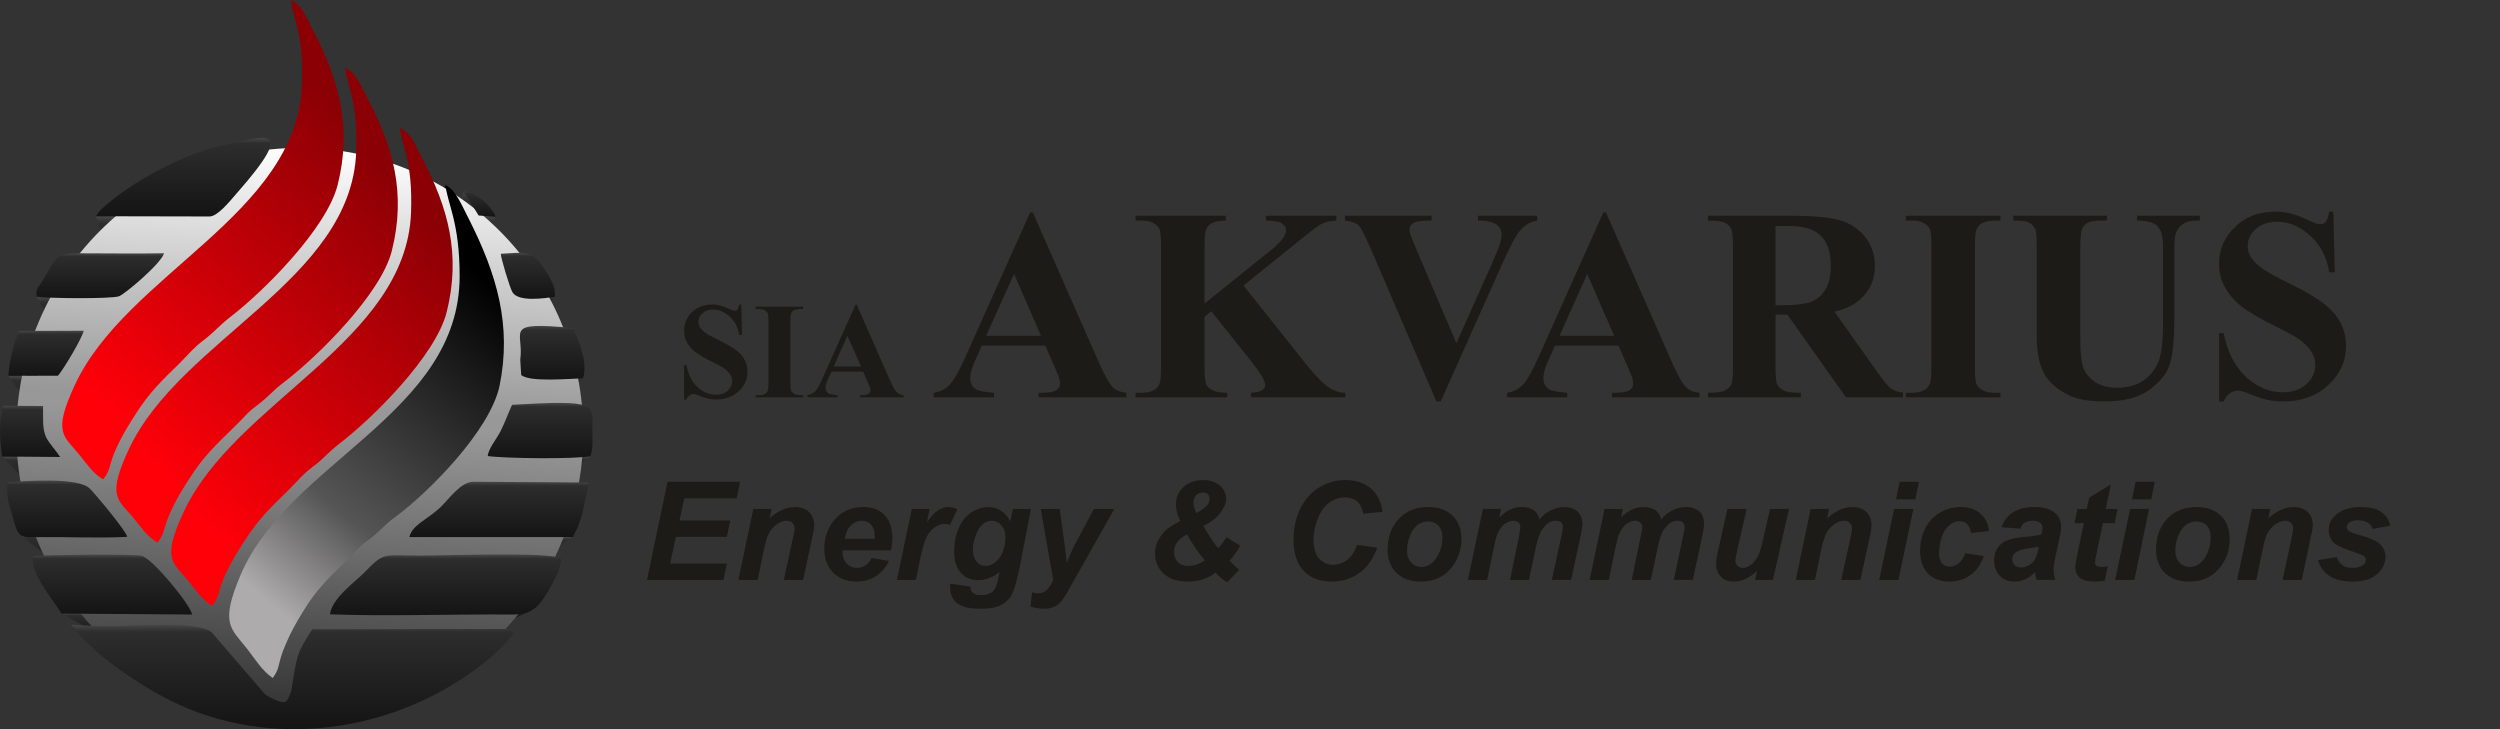 <?xml version="1.0" encoding="UTF-8"?>
<!DOCTYPE svg PUBLIC "-//W3C//DTD SVG 1.1//EN" "http://www.w3.org/Graphics/SVG/1.1/DTD/svg11.dtd">
<!-- Creator: CorelDRAW X7 -->
<svg xmlns="http://www.w3.org/2000/svg" xml:space="preserve" width="10.394in" height="3.031in" version="1.1" style="shape-rendering:geometricPrecision; text-rendering:geometricPrecision; image-rendering:optimizeQuality; fill-rule:evenodd; clip-rule:evenodd"
viewBox="0 0 10394 3031"
 xmlns:xlink="http://www.w3.org/1999/xlink">
 <rect x="0" y="0" width="10394" height="3031" fill="#333333" stroke="none"/>
 <defs>
  <style type="text/css">
   <![CDATA[
    .fil90 {fill:#1C1B17;fill-rule:nonzero}
    .fil8 {fill:url(#id0)}
    .fil42 {fill:url(#id1)}
    .fil22 {fill:url(#id2)}
    .fil74 {fill:url(#id3)}
    .fil14 {fill:url(#id4)}
    .fil61 {fill:url(#id5)}
    .fil27 {fill:url(#id6)}
    .fil21 {fill:url(#id7)}
    .fil33 {fill:url(#id8)}
    .fil18 {fill:url(#id9)}
    .fil84 {fill:url(#id10)}
    .fil28 {fill:url(#id11)}
    .fil52 {fill:url(#id12)}
    .fil44 {fill:url(#id13)}
    .fil23 {fill:url(#id14)}
    .fil13 {fill:url(#id15)}
    .fil3 {fill:url(#id16)}
    .fil82 {fill:url(#id17)}
    .fil75 {fill:url(#id18)}
    .fil54 {fill:url(#id19)}
    .fil39 {fill:url(#id20)}
    .fil79 {fill:url(#id21)}
    .fil10 {fill:url(#id22)}
    .fil78 {fill:url(#id23)}
    .fil88 {fill:url(#id24)}
    .fil85 {fill:url(#id25)}
    .fil15 {fill:url(#id26)}
    .fil38 {fill:url(#id27)}
    .fil40 {fill:url(#id28)}
    .fil65 {fill:url(#id29)}
    .fil36 {fill:url(#id30)}
    .fil70 {fill:url(#id31)}
    .fil29 {fill:url(#id32)}
    .fil63 {fill:url(#id33)}
    .fil19 {fill:url(#id34)}
    .fil17 {fill:url(#id35)}
    .fil43 {fill:url(#id36)}
    .fil26 {fill:url(#id37)}
    .fil25 {fill:url(#id38)}
    .fil76 {fill:url(#id39)}
    .fil87 {fill:url(#id40)}
    .fil86 {fill:url(#id41)}
    .fil32 {fill:url(#id42)}
    .fil11 {fill:url(#id43)}
    .fil50 {fill:url(#id44)}
    .fil73 {fill:url(#id45)}
    .fil71 {fill:url(#id46)}
    .fil1 {fill:url(#id47)}
    .fil58 {fill:url(#id48)}
    .fil83 {fill:url(#id49)}
    .fil41 {fill:url(#id50)}
    .fil37 {fill:url(#id51)}
    .fil31 {fill:url(#id52)}
    .fil35 {fill:url(#id53)}
    .fil30 {fill:url(#id54)}
    .fil62 {fill:url(#id55)}
    .fil5 {fill:url(#id56)}
    .fil89 {fill:url(#id57)}
    .fil69 {fill:url(#id58)}
    .fil77 {fill:url(#id59)}
    .fil12 {fill:url(#id60)}
    .fil59 {fill:url(#id61)}
    .fil67 {fill:url(#id62)}
    .fil6 {fill:url(#id63)}
    .fil16 {fill:url(#id64)}
    .fil9 {fill:url(#id65)}
    .fil34 {fill:url(#id66)}
    .fil51 {fill:url(#id67)}
    .fil68 {fill:url(#id68)}
    .fil20 {fill:url(#id69)}
    .fil60 {fill:url(#id70)}
    .fil0 {fill:url(#id71)}
    .fil45 {fill:url(#id72)}
    .fil81 {fill:url(#id73)}
    .fil7 {fill:url(#id74)}
    .fil46 {fill:url(#id75)}
    .fil66 {fill:url(#id76)}
    .fil2 {fill:url(#id77)}
    .fil53 {fill:url(#id78)}
    .fil56 {fill:url(#id79)}
    .fil80 {fill:url(#id80)}
    .fil72 {fill:url(#id81)}
    .fil55 {fill:url(#id82)}
    .fil24 {fill:url(#id83)}
    .fil47 {fill:url(#id84)}
    .fil4 {fill:url(#id85)}
    .fil64 {fill:url(#id86)}
    .fil57 {fill:url(#id87)}
    .fil48 {fill:url(#id88)}
    .fil49 {fill:url(#id89)}
   ]]>
  </style>
  <linearGradient id="id0" gradientUnits="userSpaceOnUse" x1="1100.24" y1="3027.52" x2="1100.24" y2="3023.01">
   <stop offset="0" style="stop-opacity:1; stop-color:#141414"/>
   <stop offset="0.929" style="stop-opacity:1; stop-color:#2D2D2D"/>
   <stop offset="1" style="stop-opacity:1; stop-color:#474747"/>
  </linearGradient>
  <linearGradient id="id1" gradientUnits="userSpaceOnUse" xlink:href="#id0" x1="118.472" y1="2123.45" x2="118.472" y2="1898.22">
  </linearGradient>
  <linearGradient id="id2" gradientUnits="userSpaceOnUse" xlink:href="#id0" x1="657.894" y1="1325.69" x2="657.894" y2="899.11">
  </linearGradient>
  <linearGradient id="id3" gradientUnits="userSpaceOnUse" x1="1814.08" y1="922.528" x2="779.374" y2="2127.96">
   <stop offset="0" style="stop-opacity:1; stop-color:#8A0005"/>
   <stop offset="1" style="stop-opacity:1; stop-color:#FF0009"/>
  </linearGradient>
  <linearGradient id="id4" gradientUnits="userSpaceOnUse" xlink:href="#id0" x1="2208.59" y1="2480.21" x2="2208.59" y2="2321.2">
  </linearGradient>
  <linearGradient id="id5" gradientUnits="userSpaceOnUse" xlink:href="#id3" x1="921.193" y1="2461.29" x2="785.591" y2="2572.56">
  </linearGradient>
  <linearGradient id="id6" gradientUnits="userSpaceOnUse" xlink:href="#id0" x1="403.839" y1="2393.27" x2="403.839" y2="2232.01">
  </linearGradient>
  <linearGradient id="id7" gradientUnits="userSpaceOnUse" xlink:href="#id0" x1="818.933" y1="2649.58" x2="818.933" y2="2516.25">
  </linearGradient>
  <linearGradient id="id8" gradientUnits="userSpaceOnUse" xlink:href="#id0" x1="2007.24" y1="2038.76" x2="2007.24" y2="1683.81">
  </linearGradient>
  <linearGradient id="id9" gradientUnits="userSpaceOnUse" xlink:href="#id0" x1="1974.35" y1="2462.19" x2="1974.35" y2="2305.44">
  </linearGradient>
  <linearGradient id="id10" gradientUnits="userSpaceOnUse" xlink:href="#id0" x1="762.055" y1="900.461" x2="762.055" y2="573.028">
  </linearGradient>
  <linearGradient id="id11" gradientUnits="userSpaceOnUse" xlink:href="#id0" x1="2148.9" y1="2129.3" x2="2148.9" y2="1896.42">
  </linearGradient>
  <linearGradient id="id12" gradientUnits="userSpaceOnUse" x1="1046.51" y1="2466.85" x2="926.496" y2="2606.63">
   <stop offset="0" style="stop-opacity:1; stop-color:black"/>
   <stop offset="0.702" style="stop-opacity:1; stop-color:#565555"/>
   <stop offset="1" style="stop-opacity:1; stop-color:#ADABAB"/>
  </linearGradient>
  <linearGradient id="id13" gradientUnits="userSpaceOnUse" xlink:href="#id0" x1="2058.36" y1="1801.83" x2="2058.36" y2="1374.34">
  </linearGradient>
  <linearGradient id="id14" gradientUnits="userSpaceOnUse" xlink:href="#id0" x1="938.756" y1="1325.69" x2="938.756" y2="805.866">
  </linearGradient>
  <linearGradient id="id15" gradientUnits="userSpaceOnUse" xlink:href="#id0" x1="2204.98" y1="2493.27" x2="2204.98" y2="2344.17">
  </linearGradient>
  <linearGradient id="id16" gradientUnits="userSpaceOnUse" xlink:href="#id3" x1="1100.42" y1="1767.19" x2="950.512" y2="1941.86">
  </linearGradient>
  <linearGradient id="id17" gradientUnits="userSpaceOnUse" xlink:href="#id0" x1="2245.84" y1="1905.19" x2="2245.84" y2="1675.26">
  </linearGradient>
  <linearGradient id="id18" gradientUnits="userSpaceOnUse" xlink:href="#id12" x1="2041.15" y1="1174.76" x2="1006.86" y2="2413.12">
  </linearGradient>
  <linearGradient id="id19" gradientUnits="userSpaceOnUse" xlink:href="#id3" x1="1319.52" y1="2047.82" x2="1161.6" y2="2128.36">
  </linearGradient>
  <linearGradient id="id20" gradientUnits="userSpaceOnUse" xlink:href="#id0" x1="291.224" y1="2085.16" x2="291.224" y2="1819.84">
  </linearGradient>
  <linearGradient id="id21" gradientUnits="userSpaceOnUse" xlink:href="#id0" x1="191.445" y1="1562.35" x2="191.445" y2="1375.24">
  </linearGradient>
  <linearGradient id="id22" gradientUnits="userSpaceOnUse" xlink:href="#id0" x1="1191.91" y1="2936.07" x2="1191.91" y2="2873.01">
  </linearGradient>
  <linearGradient id="id23" gradientUnits="userSpaceOnUse" xlink:href="#id0" x1="125.004" y1="1900.47" x2="125.004" y2="1686.51">
  </linearGradient>
  <linearGradient id="id24" gradientUnits="userSpaceOnUse" xlink:href="#id0" x1="1217.59" y1="3031.49" x2="1217.59" y2="2596.88">
  </linearGradient>
  <linearGradient id="id25" gradientUnits="userSpaceOnUse" xlink:href="#id0" x1="467.606" y1="2554.99" x2="467.606" y2="2305.96">
  </linearGradient>
  <linearGradient id="id26" gradientUnits="userSpaceOnUse" xlink:href="#id0" x1="1982.01" y1="2391.92" x2="1982.01" y2="2233.36">
  </linearGradient>
  <linearGradient id="id27" gradientUnits="userSpaceOnUse" xlink:href="#id0" x1="214.646" y1="2125.7" x2="214.646" y2="1898.22">
  </linearGradient>
  <linearGradient id="id28" gradientUnits="userSpaceOnUse" xlink:href="#id0" x1="326.583" y1="2125.7" x2="326.583" y2="1877.5">
  </linearGradient>
  <linearGradient id="id29" gradientUnits="userSpaceOnUse" xlink:href="#id3" x1="927.657" y1="1555.46" x2="717.866" y2="1672.06">
  </linearGradient>
  <linearGradient id="id30" gradientUnits="userSpaceOnUse" xlink:href="#id0" x1="223.654" y1="1855.43" x2="223.654" y2="1562.18">
  </linearGradient>
  <linearGradient id="id31" gradientUnits="userSpaceOnUse" xlink:href="#id3" x1="547.079" y1="1956.78" x2="343.929" y2="2131.11">
  </linearGradient>
  <linearGradient id="id32" gradientUnits="userSpaceOnUse" xlink:href="#id0" x1="2188.77" y1="1868.04" x2="2188.77" y2="1559.48">
  </linearGradient>
  <linearGradient id="id33" gradientUnits="userSpaceOnUse" xlink:href="#id3" x1="669.437" y1="1801.31" x2="489.146" y2="2010.9">
  </linearGradient>
  <linearGradient id="id34" gradientUnits="userSpaceOnUse" xlink:href="#id0" x1="1588.31" y1="2508.59" x2="1588.31" y2="2308.59">
  </linearGradient>
  <linearGradient id="id35" gradientUnits="userSpaceOnUse" xlink:href="#id0" x1="1421.64" y1="2618.5" x2="1421.64" y2="2379.31">
  </linearGradient>
  <linearGradient id="id36" gradientUnits="userSpaceOnUse" xlink:href="#id0" x1="2008.14" y1="1577.05" x2="2008.14" y2="1055.42">
  </linearGradient>
  <linearGradient id="id37" gradientUnits="userSpaceOnUse" xlink:href="#id0" x1="218.476" y1="2392.37" x2="218.476" y2="2224.35">
  </linearGradient>
  <linearGradient id="id38" gradientUnits="userSpaceOnUse" xlink:href="#id0" x1="573.886" y1="2390.57" x2="573.886" y2="2192.37">
  </linearGradient>
  <linearGradient id="id39" gradientUnits="userSpaceOnUse" xlink:href="#id0" x1="1994.4" y1="900.913" x2="1994.4" y2="795.508">
  </linearGradient>
  <linearGradient id="id40" gradientUnits="userSpaceOnUse" xlink:href="#id0" x1="1852.5" y1="2557.71" x2="1852.5" y2="2305.26">
  </linearGradient>
  <linearGradient id="id41" gradientUnits="userSpaceOnUse" xlink:href="#id0" x1="2073.9" y1="2233.36" x2="2073.9" y2="2003.18">
  </linearGradient>
  <linearGradient id="id42" gradientUnits="userSpaceOnUse" xlink:href="#id0" x1="629.74" y1="1591.46" x2="629.74" y2="1053.62">
  </linearGradient>
  <linearGradient id="id43" gradientUnits="userSpaceOnUse" xlink:href="#id0" x1="2149.35" y1="2640.12" x2="2149.35" y2="2377.96">
  </linearGradient>
  <linearGradient id="id44" gradientUnits="userSpaceOnUse" xlink:href="#id3" x1="1045.32" y1="2311.7" x2="928.587" y2="2447.37">
  </linearGradient>
  <linearGradient id="id45" gradientUnits="userSpaceOnUse" xlink:href="#id3" x1="1362.28" y1="392.787" x2="324.862" y2="1600.48">
  </linearGradient>
  <linearGradient id="id46" gradientUnits="userSpaceOnUse" x1="1109.69" y1="3016.16" x2="1116.47" y2="2908.69">
   <stop offset="0" style="stop-opacity:1; stop-color:#323232"/>
   <stop offset="19.388" style="stop-opacity:1; stop-color:#989898"/>
   <stop offset="0.549" style="stop-opacity:1; stop-color:#989898"/>
   <stop offset="0.569" style="stop-opacity:1; stop-color:#CECECF"/>
   <stop offset="1" style="stop-opacity:1; stop-color:#FEFEFE"/>
  </linearGradient>
  <linearGradient id="id47" gradientUnits="userSpaceOnUse" xlink:href="#id3" x1="861.516" y1="2069.16" x2="702.476" y2="2219.64">
  </linearGradient>
  <linearGradient id="id48" gradientUnits="userSpaceOnUse" xlink:href="#id3" x1="1657.81" y1="1326.87" x2="1136.38" y2="1592.09">
  </linearGradient>
  <linearGradient id="id49" gradientUnits="userSpaceOnUse" xlink:href="#id0" x1="279.031" y1="2234.75" x2="279.031" y2="1998.3">
  </linearGradient>
  <linearGradient id="id50" gradientUnits="userSpaceOnUse" xlink:href="#id0" x1="276.358" y1="2060.83" x2="276.358" y2="1688.76">
  </linearGradient>
  <linearGradient id="id51" gradientUnits="userSpaceOnUse" xlink:href="#id0" x1="369.378" y1="1854.98" x2="369.378" y2="1375.69">
  </linearGradient>
  <linearGradient id="id52" gradientUnits="userSpaceOnUse" xlink:href="#id0" x1="383.567" y1="1597.32" x2="383.567" y2="1232.9">
  </linearGradient>
  <linearGradient id="id53" gradientUnits="userSpaceOnUse" xlink:href="#id0" x1="2058.59" y1="1852.72" x2="2058.59" y2="1495.96">
  </linearGradient>
  <linearGradient id="id54" gradientUnits="userSpaceOnUse" xlink:href="#id0" x1="1961.96" y1="2122.55" x2="1961.96" y2="1791.92">
  </linearGradient>
  <linearGradient id="id55" gradientUnits="userSpaceOnUse" xlink:href="#id3" x1="646.579" y1="2134.33" x2="517.858" y2="2284.2">
  </linearGradient>
  <linearGradient id="id56" gradientUnits="userSpaceOnUse" xlink:href="#id3" x1="1542.35" y1="772.772" x2="1339.67" y2="1009.23">
  </linearGradient>
  <linearGradient id="id57" gradientUnits="userSpaceOnUse" xlink:href="#id3" x1="1584.28" y1="668.736" x2="553.311" y2="1868.69">
  </linearGradient>
  <linearGradient id="id58" gradientUnits="userSpaceOnUse" xlink:href="#id3" x1="467.65" y1="1888" x2="291.374" y2="2054.84">
  </linearGradient>
  <linearGradient id="id59" gradientUnits="userSpaceOnUse" xlink:href="#id0" x1="2195.07" y1="1242.37" x2="2195.07" y2="1051.07">
  </linearGradient>
  <linearGradient id="id60" gradientUnits="userSpaceOnUse" xlink:href="#id0" x1="2200.93" y1="2507.24" x2="2200.93" y2="2360.39">
  </linearGradient>
  <linearGradient id="id61" gradientUnits="userSpaceOnUse" xlink:href="#id3" x1="1760.72" y1="1051.27" x2="1516.35" y2="1261.37">
  </linearGradient>
  <linearGradient id="id62" gradientUnits="userSpaceOnUse" xlink:href="#id3" x1="1400.64" y1="957.732" x2="959.303" y2="1472.03">
  </linearGradient>
  <linearGradient id="id63" gradientUnits="userSpaceOnUse" xlink:href="#id3" x1="613.925" y1="1937.91" x2="426.185" y2="2116.2">
  </linearGradient>
  <linearGradient id="id64" gradientUnits="userSpaceOnUse" xlink:href="#id0" x1="1648.67" y1="2391.92" x2="1648.67" y2="2203.63">
  </linearGradient>
  <linearGradient id="id65" gradientUnits="userSpaceOnUse" xlink:href="#id0" x1="1218.04" y1="2903.64" x2="1218.04" y2="2703.64">
  </linearGradient>
  <linearGradient id="id66" gradientUnits="userSpaceOnUse" xlink:href="#id0" x1="2115.57" y1="1599.12" x2="2115.57" y2="1214.88">
  </linearGradient>
  <linearGradient id="id67" gradientUnits="userSpaceOnUse" xlink:href="#id3" x1="982.638" y1="2436.11" x2="872.799" y2="2564.4">
  </linearGradient>
  <linearGradient id="id68" gradientUnits="userSpaceOnUse" xlink:href="#id3" x1="1486.95" y1="828.614" x2="1277.05" y2="1072.76">
  </linearGradient>
  <linearGradient id="id69" gradientUnits="userSpaceOnUse" xlink:href="#id0" x1="557.669" y1="2649.13" x2="557.669" y2="2551.39">
  </linearGradient>
  <linearGradient id="id70" gradientUnits="userSpaceOnUse" xlink:href="#id3" x1="848.681" y1="2403.17" x2="718.913" y2="2474.81">
  </linearGradient>
  <linearGradient id="id71" gradientUnits="userSpaceOnUse" xlink:href="#id3" x1="807.189" y1="2217.61" x2="638.331" y2="2311.28">
  </linearGradient>
  <linearGradient id="id72" gradientUnits="userSpaceOnUse" xlink:href="#id0" x1="1936.51" y1="1326.15" x2="1936.51" y2="896.409">
  </linearGradient>
  <linearGradient id="id73" gradientUnits="userSpaceOnUse" xlink:href="#id0" x1="416.665" y1="1239.67" x2="416.665" y2="1053.11">
  </linearGradient>
  <linearGradient id="id74" gradientUnits="userSpaceOnUse" xlink:href="#id3" x1="731.323" y1="2209.48" x2="565.098" y2="2352.74">
  </linearGradient>
  <linearGradient id="id75" gradientUnits="userSpaceOnUse" xlink:href="#id0" x1="1875.7" y1="1322.09" x2="1875.7" y2="795.957">
  </linearGradient>
  <linearGradient id="id76" gradientUnits="userSpaceOnUse" xlink:href="#id3" x1="1014.67" y1="1435.14" x2="817.787" y2="1621.21">
  </linearGradient>
  <linearGradient id="id77" gradientUnits="userSpaceOnUse" xlink:href="#id3" x1="997.374" y1="1865.72" x2="789.138" y2="2107.31">
  </linearGradient>
  <linearGradient id="id78" gradientUnits="userSpaceOnUse" xlink:href="#id3" x1="1199.65" y1="2114.15" x2="1017.05" y2="2326.89">
  </linearGradient>
  <linearGradient id="id79" gradientUnits="userSpaceOnUse" xlink:href="#id3" x1="1811.67" y1="1509.79" x2="1374.87" y2="1923.59">
  </linearGradient>
  <linearGradient id="id80" gradientUnits="userSpaceOnUse" xlink:href="#id0" x1="2295.82" y1="1578.13" x2="2295.82" y2="1355.18">
  </linearGradient>
  <linearGradient id="id81" gradientUnits="userSpaceOnUse" x1="1170.52" y1="2979.72" x2="1322.76" y2="619.425">
   <stop offset="0" style="stop-opacity:1; stop-color:#323232"/>
   <stop offset="0.522" style="stop-opacity:1; stop-color:#989898"/>
   <stop offset="0.522" style="stop-opacity:1; stop-color:#989898"/>
   <stop offset="0.549" style="stop-opacity:1; stop-color:#989898"/>
   <stop offset="1" style="stop-opacity:1; stop-color:#FEFEFE"/>
  </linearGradient>
  <linearGradient id="id82" gradientUnits="userSpaceOnUse" xlink:href="#id3" x1="1411.05" y1="1914.22" x2="1258.8" y2="2091.24">
  </linearGradient>
  <linearGradient id="id83" gradientUnits="userSpaceOnUse" xlink:href="#id0" x1="1053.85" y1="1249.57" x2="1053.85" y2="599.11">
  </linearGradient>
  <linearGradient id="id84" gradientUnits="userSpaceOnUse" xlink:href="#id12" x1="2056.88" y1="1690.71" x2="1817.94" y2="1968.8">
  </linearGradient>
  <linearGradient id="id85" gradientUnits="userSpaceOnUse" xlink:href="#id3" x1="1206.09" y1="1677.95" x2="1047.99" y2="1861.73">
  </linearGradient>
  <linearGradient id="id86" gradientUnits="userSpaceOnUse" xlink:href="#id3" x1="829.567" y1="1632.87" x2="551.539" y2="1860.42">
  </linearGradient>
  <linearGradient id="id87" gradientUnits="userSpaceOnUse" xlink:href="#id12" x1="1734.49" y1="1613.3" x2="1109.24" y2="2341.25">
  </linearGradient>
  <linearGradient id="id88" gradientUnits="userSpaceOnUse" xlink:href="#id12" x1="2153.2" y1="1145.94" x2="1719.82" y2="1650.5">
  </linearGradient>
  <linearGradient id="id89" gradientUnits="userSpaceOnUse" xlink:href="#id12" x1="1958.41" y1="895" x2="1690.74" y2="1206.38">
  </linearGradient>
 </defs>
 <g id="Слой_x0020_1">
  <g id="_814020928">
   <polygon class="fil0" points="655,2256 744,2410 746,2407 749,2404 751,2400 753,2397 755,2395 756,2392 758,2389 759,2387 760,2384 761,2382 762,2379 763,2377 764,2374 764,2372 765,2369 766,2367 767,2364 768,2361 768,2358 769,2355 770,2352 771,2348 773,2345 774,2341 775,2337 777,2332 779,2328 781,2323 783,2318 785,2312 788,2306 791,2300 714,2118 710,2126 707,2134 704,2141 701,2147 698,2153 696,2159 694,2164 692,2169 691,2174 689,2179 688,2183 686,2187 686,2191 684,2195 683,2198 682,2202 682,2205 681,2208 680,2211 678,2214 677,2218 676,2221 675,2224 673,2227 672,2230 670,2233 668,2237 666,2240 664,2244 661,2248 658,2252 "/>
   <polygon class="fil1" points="714,2118 791,2300 792,2296 794,2293 796,2290 797,2287 799,2283 800,2280 802,2277 804,2274 806,2270 808,2267 809,2264 811,2261 813,2258 815,2255 817,2251 818,2248 820,2245 822,2242 824,2238 826,2235 828,2232 830,2229 832,2226 834,2223 836,2219 838,2216 840,2213 842,2209 844,2206 846,2203 848,2200 850,2196 788,1989 785,1993 782,1997 780,2001 777,2005 775,2009 772,2014 770,2018 767,2022 765,2026 762,2030 760,2034 757,2038 755,2042 753,2046 750,2050 748,2054 746,2058 743,2062 741,2066 739,2070 736,2074 734,2078 732,2082 730,2086 728,2090 726,2094 723,2098 722,2102 719,2106 718,2110 716,2114 "/>
   <polygon class="fil2" points="788,1989 850,2196 855,2190 859,2183 863,2177 867,2171 871,2165 876,2159 880,2154 884,2149 888,2143 892,2138 896,2133 900,2128 905,2123 909,2118 913,2113 918,2108 922,2103 926,2099 931,2094 935,2089 940,2084 945,2079 950,2074 955,2069 959,2064 965,2059 970,2054 976,2049 981,2043 987,2038 992,2032 999,2026 973,1777 966,1784 958,1791 951,1798 944,1805 937,1811 931,1818 924,1824 918,1831 912,1837 906,1843 900,1849 894,1855 888,1861 883,1867 877,1873 872,1879 866,1885 861,1891 855,1897 850,1903 845,1909 840,1916 835,1923 830,1929 824,1936 819,1943 814,1950 809,1958 804,1965 799,1973 793,1981 "/>
   <polygon class="fil3" points="973,1777 999,2026 1002,2023 1005,2019 1009,2016 1012,2013 1014,2010 1017,2008 1020,2005 1022,2002 1024,2000 1027,1998 1029,1996 1031,1993 1033,1991 1035,1989 1037,1987 1039,1985 1041,1983 1042,1982 1044,1980 1046,1978 1048,1976 1050,1974 1053,1972 1055,1970 1057,1968 1060,1966 1062,1964 1065,1961 1068,1959 1071,1957 1075,1954 1078,1951 1073,1683 1068,1687 1064,1690 1060,1692 1056,1696 1053,1698 1050,1701 1046,1704 1044,1706 1041,1709 1038,1711 1035,1714 1033,1716 1030,1718 1028,1720 1026,1723 1023,1725 1021,1728 1018,1730 1016,1733 1014,1735 1011,1738 1008,1741 1005,1744 1003,1747 1000,1750 996,1753 993,1757 990,1760 986,1764 982,1768 977,1772 "/>
   <polygon class="fil4" points="1073,1683 1078,1951 1082,1949 1085,1946 1088,1944 1091,1941 1094,1939 1097,1937 1100,1934 1102,1932 1105,1930 1107,1928 1109,1925 1112,1923 1114,1921 1117,1918 1119,1916 1122,1914 1124,1912 1126,1909 1129,1907 1131,1905 1133,1903 1136,1900 1139,1898 1141,1896 1144,1893 1147,1891 1150,1889 1152,1886 1155,1884 1159,1881 1162,1878 1165,1876 1182,1588 1177,1592 1173,1595 1169,1598 1165,1601 1162,1605 1158,1607 1155,1610 1151,1613 1148,1616 1145,1619 1142,1622 1139,1625 1136,1628 1133,1630 1130,1633 1127,1636 1124,1639 1121,1641 1118,1644 1115,1647 1112,1650 1109,1653 1106,1656 1103,1659 1099,1661 1096,1664 1092,1668 1089,1670 1085,1673 1081,1677 1077,1680 "/>
   <polygon class="fil5" points="1481,632 1405,1111 1401,1150 1477,682 "/>
   <polygon class="fil6" points="429,1994 564,2200 566,2196 568,2193 571,2190 573,2187 574,2184 576,2182 577,2179 578,2176 580,2173 581,2171 582,2168 582,2166 583,2164 584,2161 585,2159 586,2156 586,2153 587,2150 588,2147 589,2144 590,2141 591,2137 592,2134 594,2130 595,2126 597,2121 599,2117 600,2112 603,2106 605,2101 608,2095 611,2088 488,1854 485,1862 482,1870 478,1877 476,1883 473,1890 471,1896 469,1901 467,1906 465,1911 464,1915 463,1920 461,1924 460,1928 459,1932 458,1935 457,1938 456,1942 455,1945 455,1948 453,1951 452,1955 451,1958 450,1960 448,1964 446,1967 445,1970 443,1974 441,1978 438,1981 436,1985 432,1989 "/>
   <polygon class="fil7" points="553,2152 662,2327 664,2329 667,2332 669,2335 672,2338 674,2341 676,2344 678,2347 681,2350 683,2353 686,2355 688,2358 690,2361 692,2364 695,2367 697,2370 700,2373 702,2375 705,2378 707,2381 709,2383 712,2386 715,2388 718,2391 720,2393 723,2396 726,2398 728,2400 732,2402 734,2405 737,2406 741,2408 744,2410 655,2256 650,2254 647,2252 643,2249 639,2246 636,2244 632,2241 628,2238 625,2235 622,2232 618,2229 615,2226 612,2223 609,2219 605,2216 603,2213 600,2209 596,2206 593,2202 591,2199 587,2195 585,2191 582,2188 579,2184 576,2181 573,2177 570,2173 567,2170 564,2166 562,2163 559,2159 556,2155 "/>
   <polygon class="fil8" points="1079,3023 1083,3023 1118,3027 1122,3028 "/>
   <polygon class="fil9" points="1247,2704 1218,2768 1216,2773 1214,2777 1212,2782 1211,2787 1209,2791 1208,2796 1207,2801 1205,2807 1204,2812 1203,2819 1202,2825 1200,2831 1199,2838 1198,2846 1196,2854 1195,2863 1194,2872 1192,2882 1191,2892 1189,2904 1211,2873 1213,2859 1215,2846 1217,2833 1219,2822 1221,2811 1222,2801 1224,2791 1225,2783 1227,2774 1228,2767 1230,2759 1232,2752 1233,2745 1235,2739 1237,2732 1238,2727 1241,2721 1242,2715 1245,2709 "/>
   <polygon class="fil10" points="1211,2873 1189,2904 1187,2908 1185,2912 1184,2916 1183,2919 1182,2920 1182,2922 1181,2923 1181,2925 1180,2926 1180,2927 1179,2928 1178,2929 1177,2930 1176,2932 1175,2934 1173,2936 1191,2914 1193,2911 1195,2908 1196,2906 1198,2905 1199,2903 1200,2902 1200,2901 1201,2900 1201,2898 1202,2896 1203,2894 1204,2891 1205,2888 1207,2884 1209,2879 "/>
   <polygon class="fil11" points="2198,2544 1978,2640 1983,2638 1988,2635 1992,2632 1997,2629 2001,2626 2005,2622 2010,2617 2014,2613 2018,2607 2023,2602 2027,2596 2032,2589 2036,2582 2041,2575 2046,2567 2050,2558 2055,2549 2060,2540 2065,2529 2071,2519 2077,2507 2321,2378 2314,2392 2307,2405 2300,2418 2294,2430 2287,2441 2282,2452 2276,2462 2270,2471 2264,2480 2259,2488 2254,2496 2248,2503 2243,2509 2237,2515 2232,2521 2227,2526 2221,2530 2215,2534 2209,2538 2204,2541 "/>
   <polygon class="fil12" points="2321,2378 2077,2507 2078,2503 2079,2499 2079,2497 2080,2495 2080,2494 2080,2494 2080,2493 2325,2360 2325,2361 2325,2361 2325,2363 2324,2364 2323,2368 2322,2372 "/>
   <polygon class="fil13" points="2325,2360 2080,2493 2080,2493 2080,2493 2081,2492 2081,2491 2082,2488 2082,2485 2084,2480 2330,2344 2328,2350 2327,2354 2326,2357 2326,2359 2325,2360 "/>
   <polygon class="fil14" points="2330,2344 2084,2480 2084,2478 2085,2476 2085,2474 2086,2473 2086,2473 2086,2472 2086,2472 2086,2472 2086,2472 2086,2472 2086,2471 2086,2470 2086,2469 2086,2467 2086,2465 2087,2462 2333,2321 2332,2325 2332,2328 2332,2330 2332,2332 2332,2332 2332,2333 2332,2333 2332,2334 2332,2334 2332,2334 2332,2334 2332,2335 2332,2337 2331,2338 2330,2341 "/>
   <polygon class="fil15" points="1702,2234 1582,2392 1599,2392 1616,2392 1633,2392 1650,2392 1667,2392 1684,2392 1700,2392 1718,2392 1735,2392 1752,2392 1768,2392 1786,2392 1803,2392 1820,2392 1837,2392 1854,2392 1871,2392 1888,2392 1905,2392 1922,2392 1939,2392 1956,2392 1973,2392 1990,2392 2007,2392 2024,2392 2041,2392 2058,2392 2075,2392 2092,2392 2109,2392 2126,2392 2382,2233 2361,2233 2340,2233 2319,2233 2297,2233 2276,2233 2255,2233 2233,2233 2212,2233 2191,2233 2169,2233 2148,2233 2127,2233 2106,2233 2085,2233 2063,2233 2042,2233 2021,2233 2000,2233 1978,2233 1957,2233 1936,2233 1914,2233 1893,2233 1872,2233 1851,2233 1830,2233 1808,2233 1787,2233 1766,2234 1745,2234 1723,2234 "/>
   <polygon class="fil16" points="1716,2204 1593,2368 1591,2371 1589,2374 1587,2378 1585,2381 1584,2385 1582,2388 1582,2392 1702,2234 1703,2229 1705,2224 1706,2220 1709,2216 1711,2212 1713,2208 "/>
   <polygon class="fil17" points="1516,2379 1432,2509 1429,2512 1426,2515 1423,2518 1419,2522 1415,2525 1411,2529 1406,2533 1402,2537 1398,2541 1393,2545 1388,2549 1384,2553 1379,2557 1374,2562 1370,2566 1365,2571 1361,2575 1357,2580 1352,2585 1348,2589 1344,2594 1341,2599 1337,2604 1333,2609 1330,2614 1327,2619 1384,2517 1388,2511 1392,2505 1396,2498 1400,2492 1405,2487 1410,2480 1415,2474 1421,2469 1426,2463 1432,2457 1437,2451 1443,2446 1449,2441 1455,2435 1460,2430 1466,2425 1472,2419 1478,2414 1483,2409 1488,2405 1493,2400 1498,2396 1503,2391 1508,2387 1512,2383 "/>
   <polygon class="fil18" points="2333,2321 2087,2462 2082,2460 2075,2458 2066,2457 2056,2455 2046,2454 2033,2453 2020,2452 2005,2451 1990,2451 1974,2450 1957,2450 1939,2450 1921,2450 1903,2450 1884,2450 1865,2450 1846,2450 1827,2450 1808,2450 1789,2450 1771,2451 1753,2451 1735,2451 1718,2452 1702,2452 1686,2452 1672,2453 1658,2453 1645,2453 1634,2453 1624,2453 1615,2453 1744,2310 1755,2310 1767,2310 1782,2310 1797,2310 1814,2309 1832,2309 1852,2309 1873,2309 1894,2308 1916,2308 1938,2307 1962,2307 1985,2306 2009,2306 2032,2306 2056,2306 2080,2305 2104,2305 2127,2306 2149,2306 2171,2306 2192,2307 2213,2307 2232,2308 2250,2309 2266,2310 2282,2311 2296,2313 2308,2314 2318,2317 2327,2319 "/>
   <polygon class="fil19" points="1744,2310 1615,2453 1605,2453 1594,2453 1585,2453 1576,2453 1568,2453 1560,2452 1553,2452 1546,2452 1540,2452 1533,2452 1528,2452 1523,2452 1518,2453 1513,2453 1509,2454 1505,2455 1500,2456 1496,2457 1492,2459 1488,2460 1485,2463 1481,2465 1477,2468 1473,2470 1468,2474 1464,2478 1459,2482 1455,2486 1450,2491 1444,2496 1439,2502 1432,2509 1516,2379 1523,2371 1530,2364 1537,2357 1544,2351 1550,2346 1555,2341 1561,2336 1566,2332 1571,2328 1576,2325 1581,2322 1586,2319 1591,2317 1596,2315 1600,2314 1605,2312 1611,2311 1616,2310 1622,2309 1628,2309 1635,2309 1642,2309 1649,2309 1657,2309 1666,2309 1675,2309 1684,2309 1695,2309 1706,2310 1718,2310 1731,2310 "/>
   <polygon class="fil20" points="256,2551 425,2646 859,2649 799,2555 "/>
   <polygon class="fil21" points="799,2555 859,2650 858,2646 856,2641 854,2636 851,2631 847,2624 843,2618 779,2516 784,2524 788,2532 792,2539 795,2545 797,2550 "/>
   <polygon class="fil22" points="399,899 539,1324 917,1326 871,901 "/>
   <polygon class="fil23" points="871,901 917,1326 919,1326 922,1325 924,1324 927,1323 930,1323 932,1321 936,1319 938,1318 941,1316 944,1314 947,1311 950,1309 953,1307 956,1304 959,1301 962,1298 965,1296 968,1292 971,1289 974,1286 977,1283 980,1280 982,1277 986,1273 988,1270 991,1267 994,1264 996,1261 999,1258 1001,1255 1004,1252 1006,1250 983,806 980,809 977,813 973,816 970,820 967,824 964,827 960,832 957,836 953,839 950,843 946,847 942,851 939,855 935,859 931,863 927,867 923,870 920,873 916,877 913,880 909,883 905,886 901,888 898,891 894,893 891,895 887,897 884,898 881,899 877,900 874,900 "/>
   <polygon class="fil24" points="983,806 1006,1250 1025,1227 1042,1207 1058,1189 1071,1172 1083,1156 1093,1142 1101,1129 1108,1118 1113,1108 1117,1099 1119,1091 1120,1085 1125,599 1123,608 1121,617 1116,628 1109,641 1101,655 1091,671 1078,689 1064,708 1047,729 1028,753 1007,778 "/>
   <polygon class="fil25" points="529,2232 643,2391 642,2388 641,2386 639,2382 637,2378 634,2374 632,2369 628,2364 624,2359 505,2192 510,2199 514,2205 518,2211 521,2217 524,2221 526,2225 528,2229 "/>
   <polygon class="fil26" points="85,2224 288,2385 290,2386 292,2387 295,2388 297,2389 300,2390 303,2391 306,2391 310,2391 313,2392 317,2392 321,2392 326,2392 330,2392 335,2392 341,2392 346,2392 352,2392 165,2234 157,2234 150,2234 144,2234 138,2234 132,2234 127,2234 121,2234 117,2233 112,2233 108,2232 104,2232 100,2231 97,2230 94,2229 91,2228 88,2226 "/>
   <polygon class="fil27" points="165,2234 352,2392 361,2392 370,2392 379,2392 388,2392 397,2392 406,2392 415,2392 424,2392 433,2392 443,2392 452,2392 461,2392 470,2393 479,2393 489,2393 498,2393 507,2393 516,2393 526,2393 535,2393 544,2393 553,2393 562,2393 571,2393 580,2393 590,2393 599,2392 608,2392 616,2392 625,2391 634,2391 643,2391 529,2232 518,2232 507,2233 496,2233 484,2234 473,2234 462,2234 450,2235 439,2235 428,2235 416,2235 405,2235 393,2235 382,2235 370,2235 359,2235 347,2235 336,2235 324,2235 313,2234 301,2234 290,2234 278,2234 267,2234 255,2234 244,2234 232,2234 221,2233 209,2233 198,2233 187,2233 176,2234 "/>
   <polygon class="fil28" points="2028,1897 1842,2123 1848,2123 1854,2124 1862,2125 1870,2125 1879,2126 1889,2126 1900,2127 1911,2128 1923,2128 1935,2128 1948,2128 1961,2129 1974,2129 1988,2129 2002,2129 2015,2129 2029,2129 2043,2129 2056,2129 2069,2129 2082,2129 2095,2129 2107,2128 2119,2128 2130,2128 2140,2127 2150,2127 2159,2126 2166,2125 2173,2124 2179,2123 2184,2122 2455,1896 2449,1898 2442,1899 2433,1900 2423,1901 2412,1902 2400,1902 2387,1903 2373,1904 2359,1904 2344,1905 2328,1905 2312,1905 2296,1905 2278,1905 2262,1905 2244,1905 2227,1905 2210,1905 2193,1905 2177,1905 2160,1905 2144,1904 2129,1903 2114,1903 2100,1902 2087,1902 2074,1901 2063,1900 2052,1900 2043,1899 2035,1898 "/>
   <polygon class="fil29" points="2167,1559 1953,1853 1956,1855 1959,1857 1964,1859 1968,1860 1973,1862 1979,1863 1985,1864 1991,1865 1998,1866 2005,1866 2012,1867 2019,1867 2027,1868 2034,1868 2042,1868 2050,1868 2058,1868 2066,1868 2074,1868 2082,1867 2090,1867 2098,1867 2105,1866 2113,1866 2119,1865 2127,1865 2133,1865 2139,1864 2145,1864 2150,1864 2155,1864 2159,1864 2424,1573 2419,1573 2413,1573 2406,1574 2399,1574 2391,1574 2383,1575 2374,1575 2366,1576 2356,1577 2347,1577 2337,1577 2328,1578 2318,1578 2308,1578 2298,1578 2288,1578 2278,1578 2268,1578 2258,1578 2249,1578 2240,1578 2231,1577 2222,1576 2214,1575 2206,1574 2199,1573 2191,1571 2185,1569 2180,1567 2174,1565 2170,1562 "/>
   <polygon class="fil30" points="2082,1792 1885,2039 1884,2041 1882,2044 1881,2046 1879,2049 1878,2052 1876,2055 1874,2057 1873,2060 1871,2063 1869,2066 1867,2068 1866,2071 1864,2074 1862,2077 1860,2079 1859,2082 1857,2085 1855,2088 1854,2091 1852,2093 1851,2096 1850,2098 1848,2101 1847,2104 1846,2106 1845,2109 1845,2111 1844,2114 1843,2116 1843,2118 1842,2120 1842,2123 2028,1897 2028,1894 2028,1891 2029,1888 2030,1886 2031,1882 2032,1879 2033,1876 2034,1873 2036,1870 2037,1867 2039,1864 2041,1860 2042,1857 2044,1853 2046,1850 2048,1846 2050,1843 2053,1840 2055,1836 2057,1832 2059,1829 2061,1826 2064,1822 2066,1819 2068,1815 2070,1812 2072,1809 2074,1805 2076,1802 2078,1798 2080,1795 "/>
   <polygon class="fil31" points="152,1234 341,1592 345,1592 350,1593 355,1594 362,1594 369,1595 377,1595 386,1595 395,1596 405,1596 415,1596 425,1596 436,1596 447,1597 459,1597 470,1597 481,1597 492,1597 504,1597 515,1597 526,1597 536,1597 547,1596 557,1596 566,1596 575,1596 583,1595 591,1595 597,1594 603,1593 608,1593 612,1592 615,1591 494,1233 490,1234 485,1235 479,1236 472,1236 463,1237 454,1237 443,1238 432,1238 421,1239 409,1239 396,1240 382,1240 368,1240 355,1240 341,1240 326,1240 312,1240 298,1240 284,1240 270,1240 256,1239 243,1239 231,1238 218,1238 207,1238 196,1237 186,1237 177,1236 169,1236 162,1235 156,1234 "/>
   <polygon class="fil32" points="494,1233 615,1591 617,1591 620,1589 623,1587 627,1585 631,1582 635,1579 640,1575 645,1571 650,1567 656,1562 662,1557 668,1552 675,1547 681,1541 687,1536 694,1530 700,1524 707,1518 713,1512 719,1506 725,1500 730,1495 736,1489 741,1483 746,1478 750,1473 754,1468 757,1464 760,1459 763,1455 764,1451 765,1448 682,1054 680,1058 678,1062 675,1068 672,1073 667,1079 662,1085 657,1091 651,1098 645,1105 638,1112 631,1119 623,1127 616,1134 608,1141 600,1149 592,1156 584,1163 576,1170 568,1177 560,1184 553,1190 546,1196 538,1202 532,1208 525,1213 519,1217 513,1221 508,1225 504,1227 500,1230 496,1232 "/>
   <polygon class="fil33" points="2129,1684 1923,1952 1922,1955 1921,1958 1919,1960 1918,1963 1917,1966 1916,1968 1915,1971 1914,1974 1913,1977 1911,1979 1910,1982 1909,1984 1908,1987 1907,1990 1906,1992 1905,1995 1904,1998 1903,2000 1901,2003 1900,2006 1899,2009 1898,2011 1897,2014 1896,2017 1894,2019 1893,2022 1892,2025 1891,2028 1889,2030 1888,2033 1887,2036 1885,2039 2082,1792 2083,1788 2085,1785 2087,1782 2088,1778 2090,1775 2091,1771 2093,1768 2095,1764 2096,1761 2097,1758 2099,1755 2100,1751 2102,1748 2103,1744 2105,1741 2106,1737 2107,1734 2109,1731 2110,1728 2111,1724 2113,1721 2114,1718 2116,1714 2117,1711 2119,1707 2120,1704 2122,1701 2123,1697 2124,1694 2126,1691 2128,1687 "/>
   <polygon class="fil34" points="2130,1215 1924,1577 1926,1580 1928,1583 1931,1585 1934,1587 1937,1590 1941,1591 1945,1593 1949,1594 1954,1596 1958,1596 1963,1597 1968,1598 1973,1599 1978,1599 1983,1599 1989,1599 1994,1599 2000,1599 2005,1599 2010,1599 2016,1598 2021,1598 2027,1597 2032,1597 2037,1596 2041,1596 2046,1595 2050,1595 2055,1594 2059,1593 2062,1593 2066,1592 2307,1234 2303,1235 2298,1236 2293,1236 2288,1237 2282,1237 2277,1238 2271,1239 2264,1240 2258,1241 2251,1241 2245,1241 2238,1242 2232,1242 2225,1242 2218,1243 2211,1243 2205,1243 2198,1242 2191,1242 2185,1241 2179,1241 2173,1239 2167,1238 2162,1237 2156,1235 2151,1233 2147,1231 2143,1228 2139,1225 2136,1222 2132,1218 "/>
   <polygon class="fil35" points="2163,1496 1950,1802 1953,1853 2167,1559 "/>
   <polygon class="fil36" points="35,1563 248,1855 252,1855 256,1855 260,1855 264,1855 268,1855 273,1855 277,1855 282,1855 287,1855 292,1855 297,1855 303,1855 308,1855 313,1855 318,1855 324,1855 329,1855 335,1855 341,1855 346,1855 352,1855 357,1855 363,1855 368,1855 374,1855 380,1855 385,1855 391,1855 396,1855 402,1855 407,1855 412,1855 241,1562 234,1562 227,1562 220,1562 214,1563 207,1563 200,1563 193,1563 186,1563 179,1563 172,1563 165,1563 158,1563 150,1563 144,1563 137,1563 130,1563 123,1563 116,1563 110,1563 103,1563 97,1563 90,1563 84,1563 78,1563 72,1563 66,1563 60,1563 55,1563 50,1563 45,1563 40,1563 "/>
   <polygon class="fil37" points="241,1562 412,1855 414,1852 417,1850 419,1846 422,1843 425,1839 427,1834 431,1830 434,1825 437,1820 441,1814 444,1809 448,1804 451,1798 455,1792 458,1786 462,1780 465,1774 468,1768 472,1762 475,1757 478,1751 481,1746 483,1740 486,1735 488,1730 491,1726 492,1721 494,1718 496,1714 497,1711 498,1708 498,1705 348,1376 347,1378 346,1382 345,1386 343,1391 341,1396 338,1401 336,1406 332,1413 329,1419 326,1426 322,1432 318,1439 314,1446 310,1454 306,1461 302,1468 298,1476 293,1483 289,1491 284,1498 280,1505 276,1512 272,1518 267,1525 264,1531 259,1537 256,1542 252,1547 249,1552 246,1555 243,1559 "/>
   <polygon class="fil38" points="9,1898 227,2123 420,2126 250,1901 "/>
   <polygon class="fil39" points="213,1850 390,2085 388,2083 387,2082 386,2079 384,2078 383,2075 382,2073 380,2071 379,2069 377,2067 376,2065 375,2063 374,2061 192,1820 194,1823 195,1825 197,1828 198,1830 200,1833 202,1835 203,1838 205,1841 207,1843 209,1846 210,1848 "/>
   <polygon class="fil40" points="250,1901 420,2126 418,2123 417,2122 416,2119 414,2117 413,2115 411,2113 410,2111 408,2109 407,2107 233,1878 236,1880 237,1882 239,1885 241,1888 243,1890 245,1893 246,1896 248,1898 "/>
   <polygon class="fil41" points="192,1820 374,2061 373,2058 371,2055 370,2052 369,2049 368,2046 368,2043 367,2041 366,2037 366,2034 365,2032 365,2028 364,2025 364,2022 364,2019 364,2016 364,2013 364,2009 363,2006 363,2003 363,2000 363,1996 363,1993 363,1989 363,1986 363,1982 363,1978 363,1975 363,1971 363,1968 363,1964 363,1960 363,1956 179,1689 179,1694 179,1698 179,1703 179,1708 179,1712 179,1717 179,1721 179,1726 179,1730 179,1735 179,1739 179,1743 179,1747 179,1751 179,1755 179,1759 180,1764 180,1768 180,1771 181,1775 181,1779 182,1783 182,1787 183,1791 184,1794 185,1798 186,1802 186,1805 188,1809 189,1813 191,1816 "/>
   <path class="fil42" d="M227 2123l0 0zm-218 -225l0 0z"/>
   <polygon class="fil43" points="2082,1055 1886,1450 1886,1451 1886,1453 1887,1456 1887,1459 1888,1462 1889,1465 1890,1469 1891,1473 1891,1477 1893,1482 1894,1487 1896,1492 1897,1497 1898,1502 1900,1507 1901,1512 1903,1518 1905,1523 1906,1527 1908,1532 1909,1537 1911,1542 1912,1547 1914,1551 1915,1556 1917,1559 1918,1564 1919,1567 1921,1570 1922,1573 1923,1575 1924,1577 2130,1215 2129,1212 2128,1209 2126,1206 2124,1202 2123,1198 2121,1193 2119,1188 2117,1183 2115,1177 2114,1172 2111,1166 2109,1159 2108,1153 2105,1147 2104,1141 2101,1134 2100,1127 2098,1121 2096,1115 2094,1109 2093,1102 2091,1096 2090,1091 2088,1086 2087,1080 2086,1075 2085,1071 2084,1067 2083,1064 2083,1060 2082,1058 "/>
   <polygon class="fil44" points="2168,1374 1954,1705 1952,1708 1950,1712 1950,1716 1949,1720 1949,1725 1949,1730 1950,1736 1950,1742 1950,1748 1951,1755 1952,1762 1952,1769 1952,1777 1952,1785 1951,1793 1950,1802 2163,1496 2164,1485 2165,1474 2165,1464 2165,1455 2164,1446 2164,1437 2163,1429 2163,1421 2162,1414 2161,1407 2161,1400 2161,1394 2162,1388 2163,1383 2165,1379 "/>
   <polygon class="fil45" points="1990,896 1812,1322 1869,1326 2061,901 "/>
   <polygon class="fil46" points="1928,796 1762,1242 1812,1322 1990,896 "/>
   <polygon class="fil47" points="1973,1813 1798,2055 1809,2040 1820,2024 1829,2009 1839,1993 1847,1978 1855,1962 1862,1947 1868,1932 1873,1917 1878,1903 1881,1888 2077,1604 2072,1622 2067,1640 2060,1659 2052,1677 2044,1696 2034,1715 2023,1735 2012,1754 2000,1774 1987,1793 "/>
   <polygon class="fil48" points="2077,1604 1881,1888 1885,1869 1888,1851 1891,1833 1893,1814 1894,1796 1896,1779 1896,1761 1896,1743 1896,1726 1895,1708 1894,1691 1892,1673 1890,1656 1887,1639 1885,1622 1881,1605 1878,1588 1873,1571 1868,1554 1864,1537 1859,1520 1853,1504 1847,1487 1841,1469 1834,1453 1827,1436 1819,1418 1812,1401 1804,1384 1796,1367 1787,1349 1778,1332 1948,908 1959,930 1969,952 1980,973 1990,995 1999,1017 2009,1038 2017,1059 2026,1081 2033,1102 2041,1123 2048,1144 2055,1165 2061,1187 2067,1208 2072,1229 2077,1250 2081,1272 2084,1293 2087,1314 2090,1336 2092,1357 2094,1379 2095,1401 2095,1423 2095,1445 2094,1467 2093,1489 2091,1512 2088,1535 2085,1558 2081,1581 "/>
   <polygon class="fil49" points="1948,908 1778,1332 1776,1327 1773,1322 1771,1318 1769,1313 1767,1309 1764,1304 1763,1300 1760,1296 1758,1291 1756,1287 1754,1283 1752,1279 1750,1276 1748,1272 1746,1268 1744,1264 1741,1261 1739,1258 1737,1255 1735,1251 1732,1248 1730,1245 1728,1242 1725,1240 1723,1237 1720,1234 1717,1232 1714,1229 1711,1227 1708,1225 1705,1223 1701,1221 1852,770 1856,773 1860,775 1864,777 1868,780 1871,783 1875,786 1878,790 1881,793 1884,796 1887,800 1891,804 1893,808 1896,812 1899,816 1902,820 1905,824 1907,829 1910,833 1913,838 1915,843 1918,848 1920,853 1923,858 1925,863 1928,868 1931,874 1933,879 1936,885 1939,891 1942,896 1945,902 "/>
   <polygon class="fil50" points="941,2380 973,2509 975,2506 976,2503 978,2499 980,2496 981,2493 983,2490 985,2486 986,2483 988,2480 990,2477 991,2473 993,2470 995,2467 997,2464 999,2460 1000,2457 1002,2454 1005,2451 1006,2448 1008,2444 1010,2441 1012,2438 1014,2435 1016,2432 1018,2428 1020,2425 1022,2422 1024,2419 1026,2415 1028,2412 1031,2409 1032,2405 1016,2250 1013,2254 1010,2259 1008,2263 1005,2267 1003,2271 1000,2275 998,2279 995,2283 992,2287 990,2291 987,2295 985,2299 983,2303 980,2307 978,2311 976,2315 973,2319 971,2323 969,2327 967,2331 964,2335 962,2339 960,2343 958,2347 955,2351 954,2355 951,2359 950,2364 947,2368 946,2372 943,2376 "/>
   <polygon class="fil51" points="882,2519 926,2620 928,2617 931,2614 933,2610 935,2607 937,2605 938,2602 940,2599 941,2596 942,2594 943,2591 944,2589 945,2587 946,2584 947,2582 947,2579 948,2576 949,2573 950,2571 950,2568 951,2565 952,2561 954,2558 955,2555 956,2550 958,2546 959,2542 961,2537 963,2532 965,2527 968,2522 970,2515 973,2509 941,2380 938,2388 934,2396 931,2402 928,2409 926,2415 924,2421 922,2427 920,2432 918,2437 917,2441 915,2446 914,2450 913,2454 912,2457 911,2461 910,2464 909,2468 908,2471 907,2474 906,2477 905,2480 904,2483 903,2486 901,2489 900,2492 898,2496 896,2499 894,2503 891,2507 889,2510 886,2515 "/>
   <polygon class="fil52" points="1000,2392 1020,2519 1014,2533 1008,2547 1003,2560 999,2573 995,2584 992,2595 989,2605 987,2615 985,2624 984,2633 983,2641 982,2649 982,2656 983,2663 984,2669 985,2676 987,2682 958,2596 956,2588 955,2581 954,2572 953,2564 953,2555 954,2545 955,2535 956,2524 959,2513 961,2500 965,2488 969,2474 973,2459 979,2444 985,2428 992,2410 "/>
   <polygon class="fil53" points="1016,2250 1032,2405 1037,2399 1041,2392 1046,2386 1050,2380 1054,2374 1058,2368 1062,2363 1066,2357 1070,2352 1074,2346 1078,2341 1082,2336 1087,2331 1091,2326 1096,2321 1100,2316 1104,2312 1109,2307 1113,2302 1118,2297 1122,2292 1127,2287 1132,2282 1137,2278 1142,2273 1147,2267 1152,2262 1158,2257 1163,2251 1169,2246 1175,2240 1181,2234 1201,2036 1193,2044 1186,2050 1179,2058 1172,2064 1165,2071 1159,2078 1152,2084 1146,2091 1140,2097 1134,2103 1128,2109 1122,2115 1116,2121 1110,2127 1105,2133 1100,2139 1094,2145 1089,2151 1083,2158 1078,2164 1073,2170 1068,2177 1063,2183 1057,2190 1052,2197 1047,2204 1042,2211 1037,2219 1032,2226 1026,2234 1021,2242 "/>
   <polygon class="fil54" points="1201,2036 1181,2234 1184,2231 1188,2227 1191,2224 1194,2221 1197,2218 1200,2215 1202,2213 1205,2210 1207,2208 1209,2205 1211,2203 1213,2201 1215,2199 1217,2197 1219,2195 1221,2193 1223,2191 1225,2189 1227,2187 1228,2185 1231,2183 1232,2181 1235,2179 1237,2178 1240,2175 1242,2173 1245,2171 1247,2169 1250,2166 1254,2164 1257,2161 1260,2159 1300,1942 1296,1946 1292,1949 1288,1952 1284,1955 1281,1957 1277,1960 1274,1963 1271,1965 1268,1968 1266,1970 1263,1973 1260,1975 1258,1978 1256,1980 1253,1982 1251,1985 1249,1987 1246,1990 1244,1992 1241,1995 1239,1997 1236,2000 1233,2003 1231,2006 1227,2009 1224,2013 1221,2016 1217,2020 1214,2023 1209,2028 1205,2032 "/>
   <polygon class="fil55" points="1300,1942 1260,2159 1264,2156 1267,2154 1270,2151 1273,2149 1276,2146 1279,2144 1282,2141 1284,2139 1287,2137 1289,2134 1292,2132 1294,2130 1297,2128 1299,2125 1301,2123 1304,2121 1306,2118 1309,2116 1311,2114 1314,2112 1316,2109 1318,2107 1321,2105 1323,2103 1326,2100 1329,2098 1332,2096 1335,2093 1338,2091 1341,2088 1344,2085 1348,2082 1409,1847 1405,1850 1401,1854 1397,1857 1393,1860 1390,1863 1386,1866 1382,1869 1379,1872 1376,1875 1373,1878 1370,1881 1367,1883 1364,1886 1361,1889 1358,1892 1355,1895 1352,1897 1349,1900 1346,1903 1343,1906 1340,1909 1337,1912 1333,1914 1330,1918 1327,1920 1323,1923 1320,1926 1316,1929 1313,1932 1309,1936 1305,1939 "/>
   <polygon class="fil56" points="1409,1847 1348,2082 1358,2074 1369,2065 1382,2055 1394,2046 1406,2034 1419,2023 1432,2011 1446,1999 1459,1986 1473,1972 1487,1959 1500,1945 1514,1930 1528,1915 1541,1900 1555,1885 1568,1870 1581,1855 1594,1839 1606,1823 1618,1808 1629,1792 1640,1777 1650,1761 1659,1746 1668,1731 1677,1715 1684,1700 1691,1686 1839,1351 1830,1369 1821,1388 1811,1407 1800,1426 1787,1445 1775,1464 1761,1484 1747,1504 1732,1523 1717,1542 1701,1562 1685,1581 1668,1600 1652,1619 1635,1638 1618,1656 1600,1674 1583,1692 1566,1709 1549,1726 1532,1742 1515,1757 1499,1773 1482,1787 1467,1800 1452,1813 1437,1825 1423,1837 "/>
   <polygon class="fil57" points="1844,1436 1695,1754 1677,1787 1657,1820 1635,1851 1612,1882 1587,1911 1560,1941 1532,1969 1504,1997 1474,2024 1444,2051 1414,2078 1382,2105 1351,2132 1321,2159 1290,2186 1259,2213 1230,2241 1201,2269 1173,2297 1146,2326 1121,2355 1097,2386 1075,2418 1055,2450 1036,2484 1020,2519 1000,2392 1020,2348 1043,2306 1068,2266 1096,2227 1126,2188 1158,2151 1191,2114 1226,2079 1262,2044 1300,2010 1337,1976 1376,1942 1414,1909 1453,1875 1491,1841 1530,1808 1568,1774 1605,1740 1640,1705 1675,1669 1708,1633 1739,1596 1769,1558 1796,1518 1821,1478 "/>
   <polygon class="fil58" points="1182,1588 1165,1876 1176,1868 1187,1859 1199,1849 1211,1839 1224,1828 1237,1817 1250,1805 1264,1792 1277,1779 1291,1766 1305,1752 1318,1738 1332,1724 1346,1709 1359,1695 1373,1680 1386,1664 1399,1649 1411,1634 1423,1618 1435,1603 1447,1587 1458,1572 1468,1556 1478,1541 1487,1526 1495,1511 1502,1496 1509,1482 1514,1467 1519,1453 1523,1440 1629,1043 1624,1060 1618,1078 1611,1096 1602,1114 1593,1132 1583,1151 1572,1170 1559,1189 1547,1209 1533,1228 1519,1247 1505,1267 1489,1286 1473,1305 1457,1324 1441,1343 1424,1362 1407,1381 1390,1399 1373,1417 1355,1434 1338,1451 1321,1468 1304,1484 1287,1500 1271,1514 1255,1528 1239,1542 1224,1555 1209,1567 1195,1578 "/>
   <polygon class="fil59" points="1709,885 1587,1313 1584,1352 1578,1391 1568,1428 1686,1028 1697,982 1705,934 "/>
   <polygon class="fil60" points="723,2342 798,2479 801,2483 804,2488 807,2492 810,2497 814,2501 818,2506 822,2510 826,2515 831,2520 835,2525 840,2531 845,2536 781,2414 775,2407 769,2400 763,2394 758,2388 752,2382 747,2376 743,2370 738,2365 734,2359 730,2354 726,2348 "/>
   <polygon class="fil61" points="781,2414 845,2536 847,2539 849,2542 851,2545 854,2548 856,2550 859,2554 861,2556 863,2559 865,2562 868,2565 870,2568 873,2571 875,2574 877,2577 879,2580 882,2582 884,2585 887,2588 889,2591 892,2593 894,2596 897,2598 900,2601 902,2603 905,2605 908,2608 911,2610 914,2612 917,2614 920,2617 923,2619 926,2620 882,2519 878,2517 874,2514 871,2512 867,2509 864,2506 860,2504 856,2501 853,2498 850,2495 846,2491 843,2488 840,2485 837,2482 833,2478 830,2475 827,2472 824,2468 821,2464 818,2461 815,2458 813,2454 809,2450 807,2446 804,2443 801,2439 798,2436 795,2432 792,2428 789,2425 787,2421 783,2417 "/>
   <polygon class="fil62" points="502,2092 622,2279 625,2283 628,2287 632,2292 636,2296 640,2301 644,2306 648,2311 653,2316 658,2321 662,2327 553,2152 547,2145 541,2138 536,2132 530,2126 525,2120 520,2114 515,2109 510,2103 506,2098 "/>
   <polygon class="fil63" points="488,1854 611,2088 612,2085 614,2082 615,2078 617,2075 619,2072 620,2069 622,2065 624,2062 626,2059 627,2056 629,2052 631,2049 632,2046 635,2043 636,2040 638,2037 640,2033 642,2030 644,2027 646,2023 648,2020 650,2017 652,2014 654,2010 656,2007 658,2004 660,2000 662,1997 664,1994 666,1991 668,1987 670,1984 563,1724 560,1728 557,1732 555,1736 552,1741 550,1745 547,1749 545,1753 542,1757 540,1761 537,1765 535,1769 532,1773 530,1777 527,1781 525,1785 523,1789 520,1793 518,1797 516,1801 514,1805 511,1809 509,1813 507,1817 505,1822 503,1826 500,1830 498,1834 496,1838 494,1842 492,1846 491,1850 "/>
   <polygon class="fil64" points="563,1724 670,1984 674,1978 679,1971 683,1965 687,1959 691,1953 696,1947 700,1941 704,1936 708,1931 712,1925 716,1920 720,1915 724,1910 728,1905 733,1900 737,1895 741,1890 746,1886 750,1881 755,1876 760,1871 764,1866 769,1861 774,1856 779,1851 785,1846 790,1841 796,1835 801,1830 806,1824 812,1818 818,1813 748,1509 741,1517 733,1524 726,1531 719,1537 712,1544 706,1551 699,1557 693,1564 687,1570 681,1576 675,1582 669,1588 663,1594 658,1600 652,1606 646,1613 641,1618 636,1625 630,1631 625,1637 620,1644 615,1650 609,1657 605,1664 599,1670 594,1678 589,1685 584,1692 578,1700 573,1707 568,1715 "/>
   <polygon class="fil65" points="748,1509 818,1813 822,1809 825,1805 828,1802 832,1799 834,1796 837,1794 840,1791 842,1788 844,1786 846,1784 849,1782 850,1779 853,1777 855,1775 856,1773 859,1771 860,1769 862,1767 864,1765 866,1764 868,1761 870,1759 873,1758 875,1755 877,1754 880,1751 882,1749 885,1747 888,1745 891,1742 895,1740 898,1737 847,1415 843,1418 839,1421 835,1424 831,1427 827,1430 824,1433 821,1436 818,1438 815,1441 813,1443 810,1446 808,1448 805,1450 803,1453 800,1455 798,1458 796,1460 793,1463 791,1465 788,1468 786,1470 783,1473 780,1476 777,1479 774,1482 771,1486 768,1489 764,1493 760,1496 757,1500 752,1505 "/>
   <polygon class="fil66" points="847,1415 898,1737 901,1734 905,1732 908,1729 911,1727 914,1724 917,1722 919,1719 922,1717 924,1715 927,1713 929,1710 932,1708 934,1706 937,1704 939,1701 941,1699 944,1697 946,1695 949,1692 951,1690 953,1687 956,1685 959,1683 961,1681 964,1678 967,1676 969,1673 972,1671 975,1668 978,1666 982,1663 985,1661 956,1319 952,1323 948,1326 944,1329 940,1332 937,1335 933,1338 930,1341 926,1344 923,1347 920,1350 917,1353 914,1356 911,1359 908,1362 905,1364 902,1367 899,1370 896,1373 893,1376 890,1378 887,1382 884,1384 881,1387 877,1390 874,1393 871,1396 867,1399 864,1402 859,1405 856,1408 852,1412 "/>
   <polygon class="fil67" points="956,1319 985,1661 996,1652 1007,1643 1019,1633 1031,1623 1044,1612 1057,1600 1070,1589 1083,1576 1097,1563 1110,1550 1124,1536 1138,1522 1152,1508 1165,1493 1179,1478 1192,1463 1205,1447 1218,1432 1231,1416 1243,1400 1255,1385 1267,1369 1277,1354 1287,1338 1297,1323 1306,1307 1314,1292 1322,1277 1328,1263 1334,1248 1339,1234 1343,1220 1404,769 1399,786 1393,804 1386,822 1377,840 1368,859 1358,878 1346,897 1334,916 1322,936 1308,955 1294,975 1279,995 1264,1014 1248,1033 1232,1053 1215,1072 1199,1091 1182,1109 1164,1128 1147,1146 1130,1164 1113,1181 1096,1198 1079,1214 1062,1229 1046,1245 1030,1259 1014,1273 999,1286 984,1298 970,1309 "/>
   <polygon class="fil68" points="1404,769 1343,1220 1347,1202 1351,1185 1354,1167 1357,1150 1421,681 1418,703 1414,725 1409,747 "/>
   <polygon class="fil69" points="277,1828 441,2067 445,2072 448,2076 452,2081 455,2085 459,2090 464,2095 468,2100 473,2105 477,2110 482,2115 327,1888 322,1881 316,1874 310,1868 305,1862 300,1856 295,1850 290,1845 285,1839 281,1833 "/>
   <polygon class="fil70" points="327,1888 482,2115 484,2118 487,2121 489,2124 491,2127 494,2130 496,2133 498,2136 500,2139 503,2142 505,2145 508,2148 510,2150 512,2154 514,2156 517,2159 519,2162 522,2165 524,2168 527,2170 529,2173 532,2175 535,2178 537,2181 540,2183 543,2185 546,2187 548,2190 551,2192 554,2194 557,2196 560,2198 564,2200 429,1994 425,1991 422,1989 418,1987 414,1984 410,1981 407,1978 403,1975 400,1972 396,1969 393,1966 390,1963 386,1959 383,1956 380,1953 377,1950 374,1946 371,1942 368,1939 365,1936 362,1932 359,1928 356,1924 354,1921 351,1917 348,1914 345,1910 342,1906 339,1903 336,1899 333,1895 331,1891 "/>
   <polygon class="fil71" points="1405,2982 1344,2990 1297,2996 1249,3000 1201,3001 1152,3000 1105,2996 1057,2990 1011,2982 965,2971 920,2959 877,2944 821,2923 876,2942 932,2958 988,2971 1046,2982 1105,2989 1165,2994 1226,2995 1287,2994 1346,2989 "/>
   <path class="fil72" d="M1246 615c651,0 1179,531 1179,1185 0,654 -528,1184 -1179,1184 -650,0 -1178,-530 -1178,-1184 0,-654 528,-1185 1178,-1185z"/>
   <path class="fil73" d="M429 1993c37,-48 18,-52 59,-139 21,-45 46,-86 75,-131 57,-90 104,-135 185,-214 49,-49 51,-58 99,-95 46,-35 63,-59 109,-95 140,-107 403,-370 448,-551 60,-240 6,-434 -104,-645 -30,-58 -46,-103 -90,-123 7,75 54,140 45,354 -20,538 -730,785 -944,1247 -92,198 -47,210 16,286 32,39 59,82 102,106z"/>
   <path class="fil74" d="M882 2519c37,-48 18,-53 59,-139 21,-44 46,-86 75,-130 57,-90 104,-135 185,-214 49,-49 51,-58 99,-95 46,-34 63,-59 109,-95 140,-106 403,-368 448,-548 60,-239 7,-434 -104,-644 -30,-58 -46,-103 -90,-122 7,75 54,139 46,352 -21,538 -731,784 -945,1244 -92,197 -47,209 17,285 31,38 59,81 101,106l0 0z"/>
   <path class="fil75" d="M1134 2819c35,-48 16,-55 55,-143 19,-46 43,-88 70,-132 55,-91 101,-135 180,-212 48,-47 50,-57 98,-91 45,-34 61,-59 107,-92 137,-101 393,-358 433,-545 51,-250 -10,-462 -129,-696 -33,-64 -51,-114 -96,-139 9,81 59,154 59,380 -1,571 -711,771 -911,1242 -86,203 -41,220 27,306 34,44 63,92 107,122l0 0z"/>
   <path class="fil76" d="M1990 896l71 5c-21,-47 -77,-99 -133,-105l62 100 0 0z"/>
   <path class="fil77" d="M2307 1234c5,-51 -32,-97 -59,-137 -41,-59 -73,-46 -166,-42 1,20 36,136 48,159 24,43 134,26 177,20l0 0z"/>
   <path class="fil78" d="M9 1898l241 2c-18,-28 -42,-52 -58,-81 -17,-38 -12,-78 -13,-131l-165 -1c-9,27 -13,61 -14,100 2,17 -3,20 9,111l0 0 0 0z"/>
   <path class="fil79" d="M35 1562c49,0 136,1 206,0 25,-29 102,-159 107,-187l-269 1c-19,42 -42,129 -44,186z"/>
   <path class="fil80" d="M2167 1559c34,31 202,15 257,14 22,-73 -20,-156 -42,-209 -296,-29 -202,12 -219,132l4 63z"/>
   <path class="fil81" d="M152 1233c43,8 309,10 342,-1 23,-7 177,-137 188,-179 -120,2 -241,0 -360,0 -92,1 -85,15 -148,119 -15,25 -25,26 -22,61l0 0z"/>
   <path class="fil82" d="M2028 1896c65,10 370,14 427,0 12,-36 8,-67 8,-106 1,-112 25,-128 -334,-107 -17,37 -29,72 -47,108 -18,35 -53,77 -54,105z"/>
   <path class="fil83" d="M529 2232c-6,-27 -133,-178 -156,-201 -49,-48 -264,-31 -341,-26 -10,62 11,103 24,155 21,77 28,74 109,73 119,-1 247,5 364,-1l0 0z"/>
   <path class="fil84" d="M399 899l472 1c33,0 81,-59 112,-95 269,-305 102,-233 -59,-200 -157,31 -384,155 -497,260 -18,17 -17,17 -28,34z"/>
   <path class="fil85" d="M256 2551l543 4c-11,-47 -169,-236 -210,-244 -49,-9 -389,-4 -450,1 -20,61 72,168 117,239l0 0z"/>
   <path class="fil86" d="M1702 2233c227,0 453,0 680,0 14,-34 15,-17 40,-101 7,-42 21,-79 24,-126l-478 -3c-54,0 -104,76 -139,108 -55,51 -115,71 -127,122z"/>
   <path class="fil87" d="M1372 2554c238,9 498,-1 742,1 102,2 130,-22 207,-177 9,-36 0,0 9,-34 5,-21 0,0 3,-23 -57,-27 -483,-11 -589,-11 -149,0 -144,-18 -228,69 -40,41 -136,108 -144,175z"/>
   <path class="fil88" d="M295 2597l54 62c15,16 25,23 40,38 60,59 198,151 278,194 414,228 935,170 1315,-112 44,-32 146,-115 158,-164l-842 1c-67,106 -62,103 -87,257 -13,35 -7,22 -20,41 -11,16 -59,-8 -89,-27l-220 -256c-52,-51 -322,-28 -403,-28l-76 0c-26,0 -53,-4 -57,-3l-51 -3z"/>
   <path class="fil89" d="M655 2256c36,-48 18,-52 59,-138 20,-44 45,-85 74,-129 57,-90 104,-134 185,-213 50,-48 51,-58 100,-94 45,-34 62,-59 109,-94 139,-106 402,-366 447,-545 60,-238 7,-431 -104,-640 -29,-57 -46,-102 -90,-121 7,74 54,138 46,350 -21,534 -731,778 -945,1235 -92,197 -47,209 17,284 31,38 59,81 102,105l0 0z"/>
  </g>
  <g id="_1838382697568">
   <g>
    <path class="fil90" d="M3082 1266l3 126 -12 0c-5,-31 -18,-57 -39,-76 -22,-19 -44,-29 -69,-29 -19,0 -34,5 -45,16 -11,10 -16,21 -16,34 0,9 2,16 6,23 5,8 13,17 25,25 9,7 29,17 61,33 44,22 74,42 89,61 15,20 23,42 23,67 0,31 -12,58 -37,81 -24,22 -56,34 -94,34 -11,0 -23,-1 -33,-4 -11,-2 -24,-7 -40,-13 -9,-4 -16,-6 -22,-6 -5,0 -10,2 -15,6 -6,3 -10,9 -13,17l-10 0 0 -143 10 0c8,40 23,71 47,92 23,21 48,31 75,31 21,0 37,-5 50,-17 12,-11 18,-24 18,-39 0,-9 -2,-17 -7,-26 -5,-8 -12,-16 -21,-24 -10,-7 -27,-17 -52,-29 -34,-17 -59,-31 -74,-43 -15,-12 -26,-25 -34,-40 -8,-14 -12,-31 -12,-48 0,-30 11,-56 33,-77 22,-21 50,-32 83,-32 13,0 24,2 36,5 9,2 19,6 32,12 12,6 21,9 26,9 5,0 9,-2 11,-4 3,-3 6,-11 8,-22l9 0z"/>
    <path id="1" class="fil90" d="M3339 1643l0 9 -197 0 0 -9 13 0c11,0 19,-2 26,-6 5,-3 9,-7 11,-14 2,-4 3,-16 3,-35l0 -249c0,-19 -1,-31 -3,-36 -2,-5 -6,-9 -12,-13 -6,-4 -15,-5 -25,-5l-13 0 0 -10 197 0 0 10 -13 0c-11,0 -19,2 -26,5 -5,3 -9,8 -11,14 -2,4 -3,16 -3,35l0 249c0,19 1,32 3,36 2,5 6,9 12,13 6,4 15,6 25,6l13 0z"/>
    <path id="2" class="fil90" d="M3589 1545l-132 0 -17 36c-5,13 -8,23 -8,31 0,11 5,19 13,24 5,3 18,5 37,7l0 9 -125 0 0 -9c13,-3 25,-8 33,-17 9,-10 20,-29 32,-58l135 -301 5 0 136 309c13,30 24,49 32,56 7,6 16,10 27,11l0 9 -182 0 0 -9 7 0c15,0 25,-3 31,-7 4,-3 6,-7 6,-13 0,-3 0,-7 -1,-10 -1,-2 -4,-9 -9,-21l-20 -47zm-9 -21l-57 -128 -57 128 114 0z"/>
   </g>
   <g>
    <path class="fil90" d="M4346 1437l-264 0 -33 74c-10,24 -15,45 -15,61 0,21 8,37 25,47 10,6 35,11 74,14l0 19 -251 0 0 -19c27,-4 50,-16 67,-34 17,-19 39,-57 65,-115l269 -601 11 0 272 618c26,59 47,96 63,112 13,11 31,18 54,20l0 19 -365 0 0 -19 15 0c29,0 50,-4 62,-13 8,-6 12,-14 12,-25 0,-7 -1,-14 -3,-22 -1,-3 -6,-17 -17,-42l-41 -94zm-18 -41l-112 -257 -116 257 228 0z"/>
    <path id="1" class="fil90" d="M5170 1187l264 332c38,47 70,79 97,96 20,12 40,18 62,18l0 19 -392 0 0 -19c25,-2 41,-6 48,-12 8,-6 11,-12 11,-21 0,-15 -17,-45 -51,-89l-173 -217 -28 23 0 207c0,39 2,64 7,74 4,9 13,18 26,24 12,7 33,11 61,11l0 19 -381 0 0 -19 25 0c22,0 40,-4 53,-12 10,-5 17,-14 22,-27 4,-9 6,-32 6,-70l0 -498c0,-39 -2,-63 -6,-73 -4,-9 -12,-18 -25,-25 -12,-8 -29,-11 -50,-11l-25 0 0 -20 375 0 0 20c-26,0 -45,4 -58,11 -10,5 -18,14 -23,26 -5,10 -7,34 -7,72l0 236 281 -226c39,-32 58,-58 58,-77 0,-15 -8,-26 -24,-34 -8,-4 -28,-7 -60,-8l0 -20 293 0 0 20c-26,2 -47,6 -62,14 -15,8 -49,34 -103,78l-221 178z"/>
    <path id="2" class="fil90" d="M6391 897l0 20c-27,4 -52,19 -73,44 -16,19 -39,62 -70,131l-258 577 -18 0 -258 -600c-31,-73 -52,-116 -62,-128 -11,-13 -31,-21 -60,-24l0 -20 360 0 0 20 -12 0c-33,0 -55,4 -67,12 -9,6 -13,14 -13,25 0,7 2,15 5,24 3,9 13,34 30,74l160 375 149 -334c18,-41 29,-68 33,-82 4,-14 6,-25 6,-35 0,-11 -3,-21 -9,-30 -6,-9 -14,-15 -26,-20 -16,-6 -37,-9 -63,-9l0 -20 246 0z"/>
    <path id="3" class="fil90" d="M6729 1437l-264 0 -33 74c-10,24 -15,45 -15,61 0,21 8,37 25,47 10,6 35,11 74,14l0 19 -250 0 0 -19c27,-4 49,-16 66,-34 18,-19 39,-57 65,-115l269 -601 11 0 272 618c26,59 47,96 64,112 12,11 30,18 53,20l0 19 -364 0 0 -19 15 0c29,0 49,-4 61,-13 8,-6 12,-14 12,-25 0,-7 -1,-14 -3,-22 -1,-3 -6,-17 -17,-42l-41 -94zm-18 -41l-112 -257 -115 257 227 0z"/>
    <path id="4" class="fil90" d="M7382 1308l0 213c0,41 2,67 7,77 5,11 14,19 27,25 12,7 36,10 71,10l0 19 -386 0 0 -19c34,0 58,-3 71,-10 12,-6 21,-15 26,-25 5,-10 7,-36 7,-77l0 -493c0,-40 -2,-66 -7,-76 -5,-11 -14,-19 -27,-26 -12,-6 -36,-9 -70,-9l0 -20 350 0c92,0 158,7 200,19 43,13 77,36 104,70 27,34 40,74 40,120 0,56 -20,102 -60,138 -26,23 -62,41 -108,52l181 255c24,33 41,54 51,62 15,11 33,18 53,19l0 20 -237 0 -244 -344 -49 0zm0 -368l0 329 31 0c52,0 91,-5 116,-14 26,-10 46,-27 61,-52 14,-24 22,-56 22,-96 0,-57 -14,-99 -41,-126 -27,-28 -70,-41 -130,-41l-59 0z"/>
    <path id="5" class="fil90" d="M8317 1633l0 19 -393 0 0 -19 25 0c22,0 39,-4 53,-12 9,-5 17,-14 22,-27 4,-9 6,-32 6,-70l0 -498c0,-39 -2,-63 -6,-73 -4,-9 -13,-18 -25,-25 -12,-8 -29,-11 -50,-11l-25 0 0 -20 393 0 0 20 -25 0c-22,0 -39,4 -53,12 -9,5 -17,14 -22,26 -4,9 -6,33 -6,71l0 498c0,38 2,63 6,72 4,10 13,19 25,26 12,7 29,11 50,11l25 0z"/>
    <path id="6" class="fil90" d="M8370 897l390 0 0 20 -20 0c-29,0 -49,3 -60,9 -11,6 -19,15 -24,26 -4,10 -7,37 -7,81l0 369c0,68 5,112 15,134 11,22 27,40 51,55 23,14 53,21 88,21 41,0 76,-9 104,-27 29,-19 50,-44 65,-76 14,-32 21,-88 21,-169l0 -307c0,-34 -3,-59 -10,-73 -8,-15 -16,-25 -27,-30 -17,-9 -40,-13 -71,-13l0 -20 261 0 0 20 -16 0c-21,0 -38,4 -52,13 -14,8 -25,21 -31,38 -5,12 -7,34 -7,65l0 286c0,89 -6,153 -18,192 -11,40 -40,76 -85,109 -45,33 -107,49 -185,49 -65,0 -115,-8 -151,-26 -48,-24 -83,-54 -103,-91 -20,-37 -30,-87 -30,-150l0 -369c0,-44 -2,-71 -7,-82 -5,-10 -13,-19 -25,-25 -12,-7 -34,-10 -66,-9l0 -20z"/>
    <path id="7" class="fil90" d="M9701 880l6 252 -23 0c-10,-63 -37,-114 -79,-152 -42,-38 -88,-58 -137,-58 -38,0 -68,11 -90,31 -22,20 -33,43 -33,69 0,17 4,32 12,45 11,17 28,35 52,52 17,12 57,34 120,65 89,43 148,84 179,123 31,38 46,82 46,132 0,63 -25,117 -74,162 -49,46 -112,68 -187,68 -24,0 -47,-2 -68,-7 -21,-5 -47,-14 -79,-27 -18,-8 -33,-11 -44,-11 -10,0 -20,4 -31,11 -11,8 -19,19 -26,34l-19 0 0 -284 19 0c16,80 48,141 94,183 47,42 97,63 151,63 41,0 75,-12 99,-34 25,-23 37,-49 37,-79 0,-18 -4,-35 -14,-52 -9,-17 -24,-32 -43,-48 -19,-15 -53,-34 -102,-58 -69,-34 -118,-63 -148,-86 -30,-24 -53,-51 -69,-80 -16,-29 -24,-61 -24,-97 0,-60 22,-111 66,-153 44,-43 99,-64 167,-64 24,0 48,3 71,9 17,5 38,13 64,25 25,12 42,18 52,18 10,0 17,-3 23,-9 5,-6 11,-20 15,-43l17 0z"/>
   </g>
   <g>
    <polygon class="fil90" points="2690,2411 2775,2003 3077,2003 3063,2072 2845,2072 2825,2164 3036,2164 3022,2232 2810,2232 2786,2343 3022,2343 3008,2411 "/>
    <path id="1" class="fil90" d="M3132 2116l76 0 -8 38c19,-16 37,-28 54,-35 16,-7 34,-11 52,-11 24,0 44,7 58,21 14,14 21,33 21,56 0,11 -4,30 -10,59l-36 167 -80 0 36 -167c6,-25 8,-40 9,-45 0,-11 -3,-19 -10,-25 -6,-6 -14,-9 -25,-9 -12,0 -25,5 -39,15 -15,10 -26,23 -34,39 -7,12 -13,35 -21,71l-25 121 -80 0 62 -295z"/>
    <path id="2" class="fil90" d="M3704 2288l-200 0c0,3 -1,6 -1,7 0,20 6,36 17,48 12,12 26,18 42,18 27,0 47,-13 62,-41l72 12c-14,29 -33,50 -56,65 -24,14 -50,21 -79,21 -40,0 -72,-12 -97,-37 -25,-26 -37,-59 -37,-100 0,-41 11,-77 34,-109 30,-43 74,-64 131,-64 36,0 64,11 86,34 21,22 32,53 32,94 0,19 -2,37 -6,52zm-67 -48c0,-4 0,-7 0,-9 0,-22 -5,-38 -15,-49 -9,-11 -23,-17 -39,-17 -17,0 -31,6 -45,19 -13,12 -21,31 -26,56l125 0z"/>
    <path id="3" class="fil90" d="M3791 2116l74 0 -11 55c28,-42 57,-63 90,-63 11,0 23,3 36,9l-30 65c-8,-3 -15,-4 -24,-4 -13,0 -27,5 -42,16 -14,10 -25,24 -33,42 -8,17 -16,45 -24,82l-19 93 -79 0 62 -295z"/>
    <path id="4" class="fil90" d="M3951 2427l84 12c0,9 1,15 4,19 3,5 7,8 14,12 6,3 14,4 25,4 18,0 32,-3 43,-10 8,-5 15,-13 20,-25 3,-7 7,-23 12,-47l3 -14c-29,23 -59,34 -90,34 -29,0 -53,-10 -71,-31 -19,-20 -28,-50 -28,-89 0,-35 6,-67 19,-96 12,-29 30,-51 53,-66 23,-14 46,-22 70,-22 19,0 37,5 53,16 17,10 29,25 38,44l11 -52 75 0 -47 246c-9,40 -16,68 -22,85 -6,17 -13,30 -20,40 -8,10 -17,18 -29,25 -11,7 -25,12 -41,15 -15,3 -32,4 -51,4 -41,0 -73,-7 -94,-21 -21,-15 -32,-38 -32,-71 0,-4 0,-8 1,-12zm94 -143c0,22 5,39 15,51 10,12 22,18 38,18 14,0 28,-5 41,-16 13,-11 24,-26 31,-45 7,-20 10,-39 10,-57 0,-21 -5,-38 -17,-51 -12,-13 -25,-19 -40,-19 -15,0 -28,6 -40,17 -12,11 -22,29 -29,53 -6,18 -9,34 -9,49z"/>
    <path id="5" class="fil90" d="M4327 2116l79 0 20 147c5,38 8,64 9,79 11,-30 25,-62 43,-95l70 -131 85 0 -183 324c-15,27 -26,46 -35,57 -8,10 -19,19 -31,25 -12,6 -27,9 -43,9 -17,0 -36,-3 -57,-9l7 -59c9,2 18,4 27,4 25,0 45,-19 61,-56l-52 -295z"/>
    <path id="6" class="fil90" d="M5099 2234l57 34c-5,11 -12,22 -21,34 -8,12 -16,22 -23,29 10,11 23,24 40,38l-50 52c-6,-4 -15,-9 -24,-17 -10,-8 -18,-16 -25,-23 -13,11 -30,20 -50,27 -20,7 -42,10 -66,10 -42,0 -75,-11 -99,-33 -24,-23 -36,-50 -36,-83 0,-20 4,-39 14,-57 10,-18 22,-33 37,-46 11,-9 29,-20 54,-33 -12,-26 -18,-49 -18,-69 0,-28 10,-52 31,-72 21,-19 48,-29 82,-29 30,0 53,8 70,23 17,16 26,34 26,55 0,17 -8,36 -23,57 -14,20 -39,39 -72,56 10,18 23,39 39,62 10,14 17,24 23,30 10,-10 21,-25 34,-45zm-125 -101c22,-12 37,-23 46,-34 6,-8 9,-17 9,-25 0,-8 -2,-14 -7,-19 -5,-5 -12,-7 -21,-7 -11,0 -21,4 -28,11 -8,8 -11,18 -11,31 0,11 4,26 12,43zm-39 89c-36,18 -54,43 -54,73 0,17 5,31 16,42 11,11 26,16 44,16 22,0 44,-7 68,-23 -28,-34 -53,-70 -74,-108z"/>
    <path id="7" class="fil90" d="M5642 2265l84 12c-16,46 -41,81 -74,105 -33,24 -71,36 -116,36 -49,0 -88,-15 -116,-45 -28,-30 -42,-73 -42,-131 0,-46 9,-88 28,-127 19,-38 45,-68 78,-88 33,-21 70,-31 109,-31 44,0 80,12 107,35 27,24 43,56 48,97l-80 8c-5,-24 -13,-41 -26,-52 -13,-10 -30,-16 -51,-16 -23,0 -44,7 -64,21 -20,15 -36,37 -48,67 -12,30 -18,60 -18,90 0,32 8,58 23,76 16,17 35,26 58,26 22,0 42,-7 60,-21 18,-14 31,-35 40,-62z"/>
    <path id="8" class="fil90" d="M5769 2288c0,-55 16,-98 47,-131 31,-33 71,-49 121,-49 44,0 78,12 102,36 25,24 37,57 37,98 0,47 -16,89 -46,124 -31,35 -72,52 -123,52 -28,0 -52,-5 -74,-16 -21,-12 -37,-27 -48,-48 -10,-20 -16,-42 -16,-66zm228 -57c0,-19 -6,-34 -17,-46 -11,-11 -25,-17 -42,-17 -18,0 -33,5 -46,16 -13,11 -24,26 -31,47 -8,20 -11,39 -11,56 0,22 5,39 17,51 11,13 26,19 43,19 22,0 40,-10 55,-28 21,-27 32,-60 32,-98z"/>
    <path id="9" class="fil90" d="M6165 2116l75 0 -6 35c29,-29 60,-43 92,-43 22,0 39,5 51,14 13,9 20,22 24,38 10,-15 24,-27 44,-37 19,-10 39,-15 59,-15 24,0 42,7 55,19 14,13 20,30 20,51 0,10 -3,28 -8,53l-39 180 -80 0 39 -180c5,-23 7,-36 7,-39 0,-8 -2,-15 -7,-20 -5,-4 -13,-7 -23,-7 -20,0 -38,11 -53,32 -12,15 -22,42 -30,80l-28 134 -79 0 37 -179c4,-21 6,-34 6,-40 0,-8 -2,-14 -7,-19 -6,-5 -13,-8 -22,-8 -9,0 -18,3 -27,8 -10,5 -18,12 -25,21 -7,10 -13,21 -18,36 -2,6 -6,22 -11,45l-28 136 -80 0 62 -295z"/>
    <path id="10" class="fil90" d="M6671 2116l76 0 -7 35c29,-29 60,-43 92,-43 22,0 40,5 52,14 12,9 19,22 23,38 10,-15 25,-27 44,-37 19,-10 39,-15 59,-15 24,0 42,7 56,19 13,13 19,30 19,51 0,10 -3,28 -8,53l-39 180 -79 0 38 -180c5,-23 7,-36 7,-39 0,-8 -2,-15 -7,-20 -5,-4 -12,-7 -22,-7 -20,0 -38,11 -54,32 -12,15 -21,42 -29,80l-28 134 -80 0 37 -179c5,-21 7,-34 7,-40 0,-8 -3,-14 -8,-19 -6,-5 -13,-8 -22,-8 -9,0 -18,3 -27,8 -9,5 -18,12 -24,21 -8,10 -13,21 -19,36 -2,6 -6,22 -11,45l-28 136 -80 0 62 -295z"/>
    <path id="11" class="fil90" d="M7182 2116l80 0 -40 175c-4,21 -7,34 -7,39 0,9 3,16 9,22 6,6 13,9 22,9 6,0 12,-1 19,-4 6,-2 12,-7 19,-12 6,-6 12,-13 17,-20 6,-7 10,-17 15,-29 3,-9 7,-22 11,-40l32 -140 79 0 -67 295 -74 0 8 -38c-30,30 -63,45 -98,45 -23,0 -40,-7 -53,-21 -13,-14 -19,-32 -19,-56 0,-10 3,-30 10,-61l37 -164z"/>
    <path id="12" class="fil90" d="M7528 2116l76 0 -7 38c19,-16 37,-28 53,-35 17,-7 34,-11 52,-11 25,0 44,7 58,21 14,14 21,33 21,56 0,11 -3,30 -10,59l-36 167 -80 0 37 -167c5,-25 8,-40 8,-45 0,-11 -3,-19 -9,-25 -6,-6 -15,-9 -26,-9 -12,0 -25,5 -39,15 -14,10 -26,23 -34,39 -6,12 -13,35 -21,71l-25 121 -80 0 62 -295z"/>
    <path id="13" class="fil90" d="M7898 2003l80 0 -15 73 -80 0 15 -73zm-23 113l80 0 -62 295 -80 0 62 -295z"/>
    <path id="14" class="fil90" d="M8171 2300l77 12c-12,35 -31,61 -56,79 -25,18 -54,27 -87,27 -38,0 -67,-11 -89,-33 -22,-23 -33,-54 -33,-93 0,-32 6,-63 20,-92 13,-28 33,-51 60,-67 27,-17 56,-25 88,-25 35,0 63,9 83,28 21,18 33,42 35,72l-75 8c-2,-17 -7,-29 -15,-37 -9,-8 -19,-12 -33,-12 -15,0 -30,6 -43,18 -13,11 -24,28 -31,51 -7,23 -10,45 -10,65 0,18 4,31 12,41 9,9 20,14 32,14 13,0 25,-5 37,-14 12,-10 21,-23 28,-42z"/>
    <path id="15" class="fil90" d="M8400 2198l-78 -6c9,-27 25,-47 47,-62 22,-14 52,-22 88,-22 38,0 66,8 85,23 18,15 27,34 27,56 0,9 -1,19 -2,29 -2,10 -8,36 -17,79 -8,35 -12,60 -12,74 0,13 2,26 7,42l-78 0c-3,-11 -5,-22 -6,-33 -11,13 -25,23 -40,30 -15,7 -31,10 -46,10 -24,0 -45,-8 -61,-24 -15,-16 -23,-37 -23,-62 0,-28 8,-51 26,-68 17,-17 49,-27 94,-31 38,-3 63,-7 76,-11 3,-11 5,-20 5,-27 0,-8 -3,-16 -10,-21 -7,-6 -17,-9 -31,-9 -14,0 -25,3 -34,9 -8,5 -14,14 -17,24zm76 75c-4,1 -11,2 -19,3 -40,5 -66,12 -78,22 -9,7 -13,16 -13,27 0,9 3,17 10,24 6,6 15,10 26,10 12,0 24,-3 34,-9 11,-6 19,-14 24,-23 5,-9 10,-24 14,-44l2 -10z"/>
    <path id="16" class="fil90" d="M8625 2175l12 -59 39 0 10 -47 90 -55 -21 102 49 0 -12 59 -49 0 -26 124c-5,23 -7,35 -7,39 0,6 2,11 6,14 4,3 11,5 21,5 3,0 12,-1 26,-2l-12 59c-14,3 -28,4 -43,4 -27,0 -48,-5 -61,-16 -12,-11 -19,-26 -19,-46 0,-9 4,-29 11,-62l25 -119 -39 0z"/>
    <path id="17" class="fil90" d="M8879 2003l80 0 -15 73 -80 0 15 -73zm-23 113l79 0 -61 295 -80 0 62 -295z"/>
    <path id="18" class="fil90" d="M8964 2288c0,-55 15,-98 46,-131 31,-33 72,-49 122,-49 43,0 77,12 102,36 24,24 36,57 36,98 0,47 -15,89 -46,124 -30,35 -71,52 -122,52 -28,0 -53,-5 -74,-16 -22,-12 -38,-27 -48,-48 -11,-20 -16,-42 -16,-66zm227 -57c0,-19 -5,-34 -16,-46 -11,-11 -26,-17 -43,-17 -17,0 -32,5 -46,16 -13,11 -23,26 -31,47 -7,20 -11,39 -11,56 0,22 6,39 17,51 12,13 26,19 44,19 22,0 40,-10 55,-28 21,-27 31,-60 31,-98z"/>
    <path id="19" class="fil90" d="M9363 2116l76 0 -8 38c19,-16 37,-28 54,-35 16,-7 33,-11 52,-11 24,0 43,7 58,21 14,14 21,33 21,56 -1,11 -4,30 -11,59l-35 167 -80 0 36 -167c5,-25 8,-40 8,-45 0,-11 -3,-19 -9,-25 -6,-6 -14,-9 -25,-9 -12,0 -25,5 -40,15 -14,10 -25,23 -34,39 -6,12 -13,35 -20,71l-25 121 -80 0 62 -295z"/>
    <path id="20" class="fil90" d="M9637 2329l78 -13c6,17 15,28 25,35 10,7 24,10 42,10 18,0 32,-4 43,-12 8,-6 11,-12 11,-20 0,-6 -1,-11 -5,-15 -4,-4 -15,-9 -33,-15 -48,-16 -78,-29 -90,-38 -17,-14 -26,-33 -26,-57 0,-23 8,-44 26,-60 24,-24 60,-36 107,-36 38,0 67,7 86,21 20,14 32,33 37,57l-73 13c-4,-11 -10,-19 -19,-25 -12,-7 -26,-11 -42,-11 -17,0 -29,3 -36,9 -8,5 -11,12 -11,19 0,7 3,14 11,18 4,3 19,9 44,16 39,11 65,22 78,33 19,16 28,35 28,56 0,28 -12,53 -35,73 -24,21 -57,31 -100,31 -42,0 -75,-8 -98,-23 -24,-16 -39,-38 -48,-66z"/>
   </g>
  </g>
 </g>
</svg>
